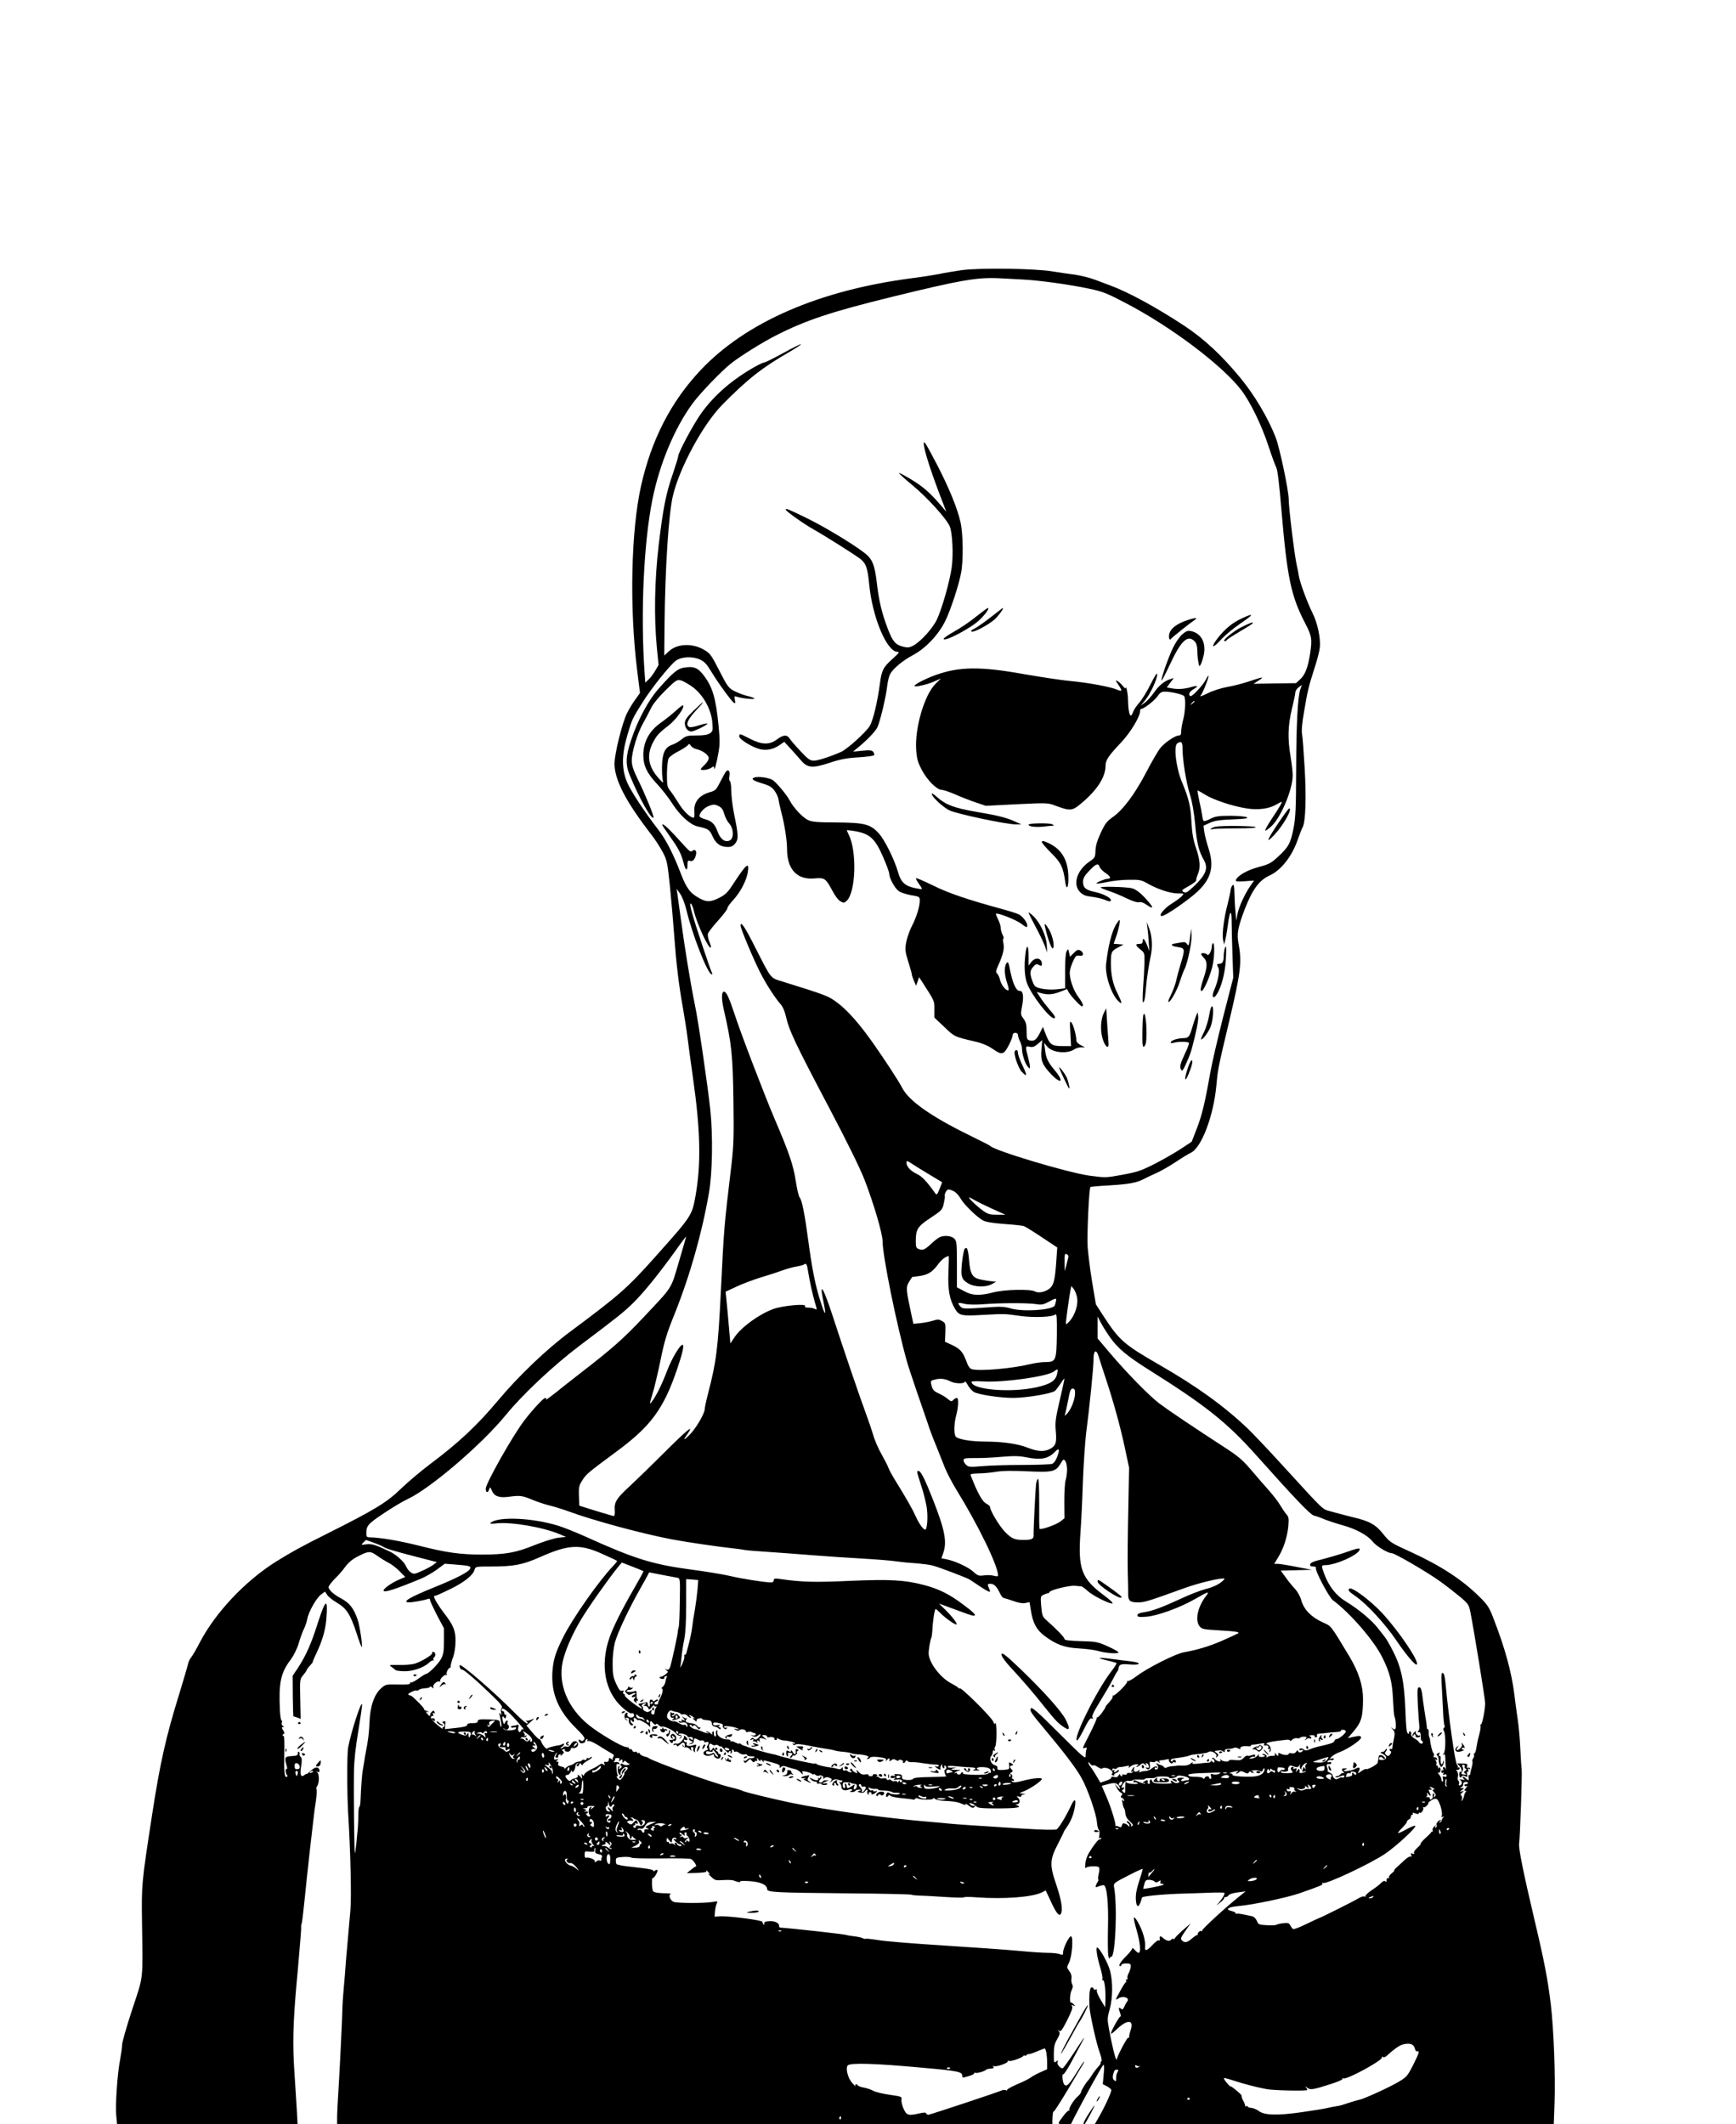 <?xml version="1.0" standalone="no"?>
<!DOCTYPE svg PUBLIC "-//W3C//DTD SVG 20010904//EN"
 "http://www.w3.org/TR/2001/REC-SVG-20010904/DTD/svg10.dtd">
<svg version="1.0" xmlns="http://www.w3.org/2000/svg"
 width="1308pt" height="1600pt" viewBox="0 0 1308 1600"
 preserveAspectRatio="xMidYMid meet">

<g transform="translate(0,1600) scale(0.1,-0.1)"
fill="#000000" stroke="none">
<path d="M7246 13965 c-55 -8 -134 -21 -175 -30 -42 -8 -130 -22 -196 -30
-702 -91 -1255 -331 -1597 -694 -223 -237 -370 -523 -448 -871 -76 -341 -88
-921 -29 -1392 l21 -168 -35 -49 c-20 -27 -48 -73 -62 -102 -37 -73 -95 -308
-95 -383 1 -122 86 -285 276 -531 30 -38 69 -99 88 -135 32 -61 35 -76 55
-270 11 -113 25 -275 31 -360 15 -206 35 -374 65 -539 13 -75 29 -176 35 -226
6 -49 24 -182 40 -295 58 -404 63 -653 21 -895 -27 -151 -28 -153 -293 -450
-221 -248 -274 -295 -657 -580 -175 -130 -387 -333 -539 -515 -155 -185 -296
-318 -513 -480 -68 -51 -167 -135 -219 -185 -106 -103 -199 -159 -550 -335
-191 -95 -278 -143 -390 -213 -233 -146 -458 -385 -575 -610 -26 -51 -56 -101
-65 -112 -10 -11 -21 -36 -25 -55 -4 -19 -34 -120 -66 -225 -98 -315 -144
-519 -203 -905 -80 -521 -80 -522 -76 -815 6 -447 13 -389 -74 -652 -42 -128
-76 -247 -76 -265 0 -18 -7 -69 -15 -113 -21 -106 -37 -344 -29 -422 l6 -63
680 0 680 0 -6 113 c-4 61 -12 182 -17 267 -15 216 -12 371 16 685 3 28 12
129 20 226 9 98 15 183 14 190 -1 8 0 21 4 29 3 8 13 89 22 180 9 91 27 260
40 375 14 116 26 228 29 250 2 22 9 75 16 118 6 42 8 82 5 88 -4 5 -2 15 3 22
18 23 20 90 2 107 -9 8 -10 11 -3 6 17 -11 25 -3 18 16 -9 22 -33 18 -66 -13
-16 -15 -29 -25 -29 -22 0 3 -7 0 -15 -7 -28 -23 -37 1 -26 66 7 45 6 61 -3
69 -7 6 -11 15 -9 22 2 6 0 14 -5 17 -6 3 -9 -2 -8 -12 1 -14 -9 -18 -46 -20
-53 -3 -56 -10 -39 -70 6 -18 6 -30 1 -27 -12 7 -9 -38 3 -46 5 -4 4 -9 -2
-13 -17 -11 -22 31 -19 176 2 75 0 134 -4 131 -5 -2 -8 1 -8 6 0 6 5 11 10 11
6 0 3 11 -6 25 -13 20 -13 25 -3 25 12 0 12 2 0 9 -8 5 -11 16 -8 25 4 9 3 16
-2 16 -4 0 -10 35 -12 77 -10 206 6 283 81 381 24 33 48 81 61 125 12 40 29
88 39 107 10 20 22 54 25 75 10 54 70 160 105 185 l29 21 17 -26 c9 -14 42
-40 73 -58 72 -43 100 -86 146 -225 20 -63 39 -112 41 -109 7 7 -16 166 -32
209 -30 85 -60 123 -123 157 -33 17 -69 43 -80 58 -20 25 -20 26 -2 52 11 14
31 37 46 51 15 14 45 48 65 76 27 36 56 60 100 82 73 38 91 39 133 9 39 -27
61 -41 107 -66 19 -11 53 -38 74 -60 l39 -40 -49 -21 c-55 -24 -114 -66 -114
-81 0 -19 77 5 279 88 34 14 90 46 123 70 l59 44 77 -6 c114 -9 124 -12 113
-34 -14 -24 -102 -70 -265 -136 -191 -77 -254 -115 -192 -115 28 0 113 16 139
25 11 5 17 2 17 -7 0 -8 24 -59 52 -114 l53 -99 0 -95 c0 -79 -4 -102 -22
-136 -21 -39 -96 -114 -115 -114 -4 0 -30 -16 -56 -35 -27 -19 -52 -32 -55
-28 -4 3 -7 1 -7 -6 0 -9 -25 -12 -92 -10 -88 2 -93 1 -125 -27 -53 -46 -85
-137 -89 -259 -4 -86 -10 -134 -29 -230 -3 -11 -7 -38 -10 -60 -4 -22 -8 -51
-11 -65 -6 -28 -14 -136 -17 -222 -1 -32 -5 -58 -9 -58 -4 0 -8 -26 -8 -58 0
-31 -2 -77 -4 -102 -3 -25 -7 -76 -11 -115 -4 -38 -9 -72 -11 -74 -5 -5 -10
443 -7 619 1 76 12 179 33 303 17 103 30 193 28 199 -8 24 -84 -213 -105 -325
-9 -52 -9 -331 0 -492 18 -290 26 -635 17 -735 -5 -58 -12 -134 -15 -170 -3
-36 -8 -87 -10 -115 -3 -27 -7 -79 -10 -115 -2 -36 -9 -119 -15 -185 -6 -66
-10 -131 -10 -145 0 -50 -19 -449 -29 -610 -6 -91 -11 -189 -11 -218 l0 -52
2695 0 2694 0 0 28 c1 44 5 71 11 67 3 -2 50 72 105 163 54 92 105 177 113
189 8 13 12 23 9 23 -3 0 -29 -39 -58 -86 -54 -87 -72 -105 -90 -87 -12 12
-20 85 -8 78 4 -3 26 30 50 72 23 43 57 106 76 141 19 34 33 62 31 62 -2 0
-37 -52 -78 -115 -41 -63 -79 -115 -84 -115 -19 0 -45 32 -38 48 5 15 4 15
-11 3 -16 -12 -17 -8 -17 55 0 55 5 78 25 113 21 36 23 47 13 60 -10 13 -10
14 2 4 11 -11 22 3 61 80 33 66 44 96 36 105 -7 9 -5 11 9 5 16 -6 17 -5 4 9
-8 9 -17 15 -20 13 -12 -7 -9 68 4 93 10 20 11 33 4 46 -5 10 -8 29 -5 44 3
16 -2 36 -16 54 -20 27 -20 29 -2 65 22 45 33 187 16 197 -13 8 -61 -87 -61
-121 0 -20 -3 -21 -26 -13 -14 6 -55 10 -92 10 -37 0 -136 7 -220 15 -84 8
-336 26 -560 40 -224 14 -447 32 -496 41 -49 8 -91 12 -94 10 -2 -3 -12 -1
-21 4 -9 5 -37 11 -62 14 -25 3 -52 7 -60 10 -18 7 -428 52 -501 56 -5 0 -8 7
-8 15 0 21 -36 37 -78 33 -27 -2 -36 -7 -34 -18 2 -8 0 -11 -5 -7 -4 5 -8 14
-8 20 0 13 -257 46 -322 42 l-39 -3 3 40 c2 22 8 48 13 59 10 18 8 19 -32 12
-54 -10 -254 -10 -289 0 -28 7 -46 52 -25 61 6 2 -19 5 -55 5 -43 1 -71 6 -78
15 -10 12 -12 110 -2 100 7 -7 40 49 35 58 -3 5 -13 3 -22 -4 -9 -7 -13 -8 -9
-2 5 8 -23 15 -91 23 -114 13 -155 18 -162 22 -3 1 -9 3 -15 3 -12 2 -15 9
-15 35 0 16 9 20 53 23 28 2 57 0 64 -5 7 -5 106 -7 220 -6 114 2 217 0 228
-4 19 -7 51 -57 37 -57 -4 0 -20 -11 -37 -25 l-30 -25 77 2 c42 2 74 6 71 10
-8 15 5 8 18 -9 12 -15 12 -16 -1 -8 -8 5 -1 -5 17 -21 29 -28 35 -30 92 -26
33 2 68 1 78 -3 27 -12 55 -16 50 -8 -3 5 29 6 71 3 83 -6 132 -28 132 -60 0
-24 54 -27 620 -32 251 -2 460 -7 465 -10 6 -3 33 -6 60 -7 28 0 113 -5 190
-10 77 -5 143 -7 147 -3 4 4 47 4 95 0 208 -15 422 1 495 38 l27 14 36 -77
c41 -90 64 -120 77 -101 18 29 6 104 -33 220 -52 152 -50 189 13 310 23 46 43
85 43 88 0 3 10 19 23 37 31 44 52 97 61 155 10 58 -3 63 -27 11 -35 -76 -94
-174 -111 -183 -11 -5 -102 -4 -242 5 -404 25 -497 32 -574 39 -27 3 -81 8
-120 11 -360 30 -776 87 -1062 145 -148 31 -357 82 -368 90 -5 4 -48 17 -95
28 -131 32 -562 187 -615 220 -5 4 -12 7 -15 7 -21 3 -50 18 -50 26 0 6 -4 7
-10 4 -5 -3 -10 -2 -10 4 0 6 -7 8 -15 5 -8 -4 -17 1 -21 10 -3 9 -10 13 -15
10 -5 -3 -9 0 -9 5 0 6 -10 11 -22 11 -30 0 -206 104 -283 167 -157 127 -231
306 -196 473 18 85 72 210 141 324 57 95 206 305 275 390 l30 36 80 -31 c44
-17 81 -32 83 -34 2 -2 -29 -59 -68 -126 -91 -157 -161 -296 -189 -378 -70
-205 -34 -402 96 -521 31 -28 62 -49 69 -46 17 7 29 -13 16 -26 -15 -15 -52 0
-45 19 4 11 2 14 -8 11 -19 -6 -18 -50 1 -55 13 -4 13 -3 0 6 -13 9 -12 11 4
11 13 0 17 -5 14 -18 -5 -19 19 -49 30 -37 4 4 1 10 -5 12 -7 3 -13 12 -12 21
0 11 2 12 6 5 2 -7 9 -13 15 -13 6 0 8 7 4 15 -7 18 5 20 22 3 7 -7 12 -9 12
-5 0 10 71 -29 82 -45 7 -10 8 -10 7 2 -4 39 2 45 20 22 11 -13 21 -17 23 -11
3 8 10 5 21 -6 10 -9 20 -15 24 -12 10 10 87 -26 106 -50 10 -13 23 -21 28
-18 5 4 9 2 9 -4 0 -5 -5 -12 -10 -14 -6 -3 -5 -4 2 -3 7 2 13 9 13 17 0 8 -6
13 -13 11 -8 -1 -11 2 -8 7 7 11 66 -6 66 -19 0 -5 9 -7 20 -5 13 3 20 -2 20
-12 0 -13 -3 -13 -15 -3 -9 7 -15 8 -15 2 0 -5 8 -13 18 -17 16 -7 15 -8 -3
-16 l-20 -9 20 3 c11 1 21 8 21 15 1 6 2 17 3 22 1 7 9 6 24 -1 12 -7 23 -12
25 -11 9 6 32 0 28 -7 -4 -5 3 -7 14 -4 22 6 25 -3 10 -27 -6 -9 -5 -17 2 -21
6 -4 2 -10 -11 -14 -11 -3 -21 -12 -21 -20 0 -19 35 -28 60 -15 16 8 20 8 20
-4 0 -15 27 -29 41 -20 12 7 12 35 0 32 -5 -2 -9 1 -9 6 0 5 -6 13 -14 17 -10
7 -10 9 0 9 7 0 10 5 6 11 -4 8 -9 7 -15 -2 -7 -12 -9 -11 -9 0 0 11 -4 10
-14 -4 -13 -18 -14 -18 -20 3 -10 29 1 47 19 32 8 -7 19 -9 25 -5 6 4 17 1 25
-5 8 -7 15 -9 15 -4 0 4 14 -8 30 -26 17 -18 30 -28 30 -22 0 7 5 12 11 12 5
0 7 -5 3 -12 -4 -7 -3 -8 5 -4 6 4 9 12 6 17 -4 5 -1 9 4 9 6 0 11 -5 11 -11
0 -5 5 -7 11 -4 5 4 18 0 28 -9 9 -8 27 -14 39 -11 12 2 22 0 22 -6 0 -5 15
-9 33 -9 22 0 28 -3 18 -9 -8 -5 -19 -7 -26 -5 -6 3 -18 -2 -25 -10 -7 -9 -17
-13 -23 -9 -6 3 -7 1 -3 -5 9 -15 11 -15 32 5 15 16 17 16 29 -1 9 -11 15 -13
20 -6 3 5 11 8 16 5 5 -3 6 2 3 12 -5 16 -4 16 10 -1 11 -14 16 -15 16 -6 0 9
5 8 16 -6 8 -10 13 -13 9 -6 -8 15 -7 15 66 -5 45 -12 58 -20 54 -31 -4 -12
-3 -13 10 -2 11 9 22 10 47 0 18 -6 44 -14 58 -16 14 -3 34 -15 44 -27 15 -17
18 -18 13 -4 -6 16 -3 18 26 12 17 -4 38 -12 45 -17 6 -6 12 -7 12 -3 0 4 7 2
15 -5 8 -6 18 -9 24 -6 14 9 42 -5 34 -18 -5 -8 -3 -8 8 0 9 8 22 9 38 3 20
-8 22 -11 10 -27 -12 -15 -11 -14 8 1 15 14 28 17 45 11 13 -4 27 -7 31 -6 5
1 6 -2 2 -8 -3 -6 -12 -7 -18 -4 -8 5 -8 3 1 -7 6 -7 12 -21 12 -30 0 -22 24
-31 55 -19 25 9 37 -4 13 -13 -7 -3 -3 -6 9 -6 12 -1 25 4 28 9 3 6 16 10 28
9 21 0 21 -1 3 -8 -18 -7 -18 -8 5 -14 16 -4 28 -2 35 8 14 19 25 19 18 1 -3
-8 0 -17 7 -22 8 -4 10 -3 5 4 -4 7 -1 12 9 12 9 0 14 -4 11 -8 -9 -15 19 -9
34 7 13 13 12 14 -3 8 -9 -3 -17 -2 -17 3 0 5 -6 7 -14 4 -7 -3 -16 2 -20 12
-5 13 -3 14 6 7 7 -5 25 -9 40 -8 15 1 26 -1 23 -4 -2 -4 13 -7 33 -8 39 -1
61 -5 77 -14 6 -3 20 -4 33 -3 12 0 22 -2 22 -6 0 -11 -64 -8 -78 3 -10 8 -16
7 -22 -3 -11 -18 0 -36 11 -19 7 10 11 11 17 2 4 -6 43 -14 87 -18 44 -4 83
-9 87 -11 4 -2 9 0 13 6 4 6 11 7 17 4 20 -12 118 -14 118 -2 0 6 6 5 16 -3
10 -8 44 -14 83 -15 36 -1 80 -7 96 -13 53 -21 56 -21 49 -10 -4 7 7 1 25 -12
26 -19 33 -21 44 -9 10 10 9 12 -3 8 -8 -3 -21 1 -29 9 -12 13 -11 14 10 8 13
-4 29 -14 36 -22 9 -12 41 -15 156 -15 143 0 192 7 151 23 -15 6 -16 8 -2 8
22 1 28 33 8 49 -13 12 -12 13 8 9 12 -3 20 -1 17 3 -3 5 5 11 17 13 19 3 17
5 -7 6 -30 2 -29 2 12 19 51 21 133 78 133 92 0 12 -65 6 -135 -12 -60 -16
-84 -17 -92 -6 -3 7 -1 8 5 4 7 -4 12 -2 12 3 0 6 -4 11 -10 11 -5 0 -7 6 -4
14 3 8 0 17 -7 22 -7 4 -10 3 -5 -4 3 -6 2 -13 -3 -16 -5 -4 -8 1 -7 10 1 8 9
20 17 24 11 7 11 12 1 22 -16 16 -15 26 3 30 13 2 12 5 -4 15 -19 12 -20 11
-17 -16 3 -28 2 -29 -44 -33 -40 -2 -47 0 -45 14 2 10 -5 18 -21 22 -27 7 -43
51 -25 69 6 6 11 19 11 30 0 11 4 15 12 11 7 -4 8 -3 4 5 -4 6 -3 17 2 24 6 7
10 52 10 101 0 48 -4 83 -8 76 -6 -9 -10 -6 -15 9 -10 33 -255 275 -255 253 0
-4 -4 -2 -8 3 -4 6 -29 21 -55 35 -82 42 -169 157 -170 225 -1 25 13 107 20
118 3 5 6 30 8 55 3 74 17 162 25 162 3 0 17 -12 31 -26 34 -37 119 -98 126
-90 8 7 -36 63 -89 115 l-43 42 95 -35 c52 -19 108 -39 123 -45 16 -6 35 -11
44 -11 24 0 0 25 -90 91 -95 71 -176 111 -282 139 -149 39 -257 45 -562 32
-266 -12 -356 -10 -525 14 -41 6 -48 4 -48 -10 0 -10 -8 -16 -22 -16 -48 1
-227 29 -308 49 -47 11 -172 32 -278 46 -305 40 -439 82 -812 251 -69 31 -159
67 -200 80 -197 62 -461 73 -515 22 -6 -6 10 -7 45 -3 109 13 355 -29 480 -83
l45 -19 -58 -6 c-32 -4 -113 -29 -180 -56 -140 -57 -220 -71 -395 -71 -164 0
-271 15 -471 66 -150 38 -298 63 -378 64 -18 0 -23 6 -23 28 0 60 11 72 130
152 64 43 146 92 181 108 169 78 556 409 739 632 126 155 357 372 555 522 294
221 333 253 403 321 80 78 192 216 321 395 44 63 81 111 81 108 0 -3 -25 -89
-55 -191 -63 -213 -40 -177 -278 -430 -138 -146 -223 -222 -452 -399 -60 -47
-148 -115 -194 -153 -47 -37 -81 -62 -77 -55 4 7 2 12 -6 12 -13 0 -93 -86
-154 -165 -86 -110 -294 -478 -294 -518 0 -32 16 -36 26 -5 6 20 7 19 20 -10
17 -42 54 -56 124 -47 88 12 103 10 181 -22 41 -17 99 -36 129 -43 30 -7 96
-27 145 -45 189 -69 536 -163 770 -209 116 -22 361 -58 485 -71 25 -3 56 -7
70 -10 14 -3 95 -10 180 -15 85 -6 236 -17 335 -25 99 -8 266 -19 370 -25 105
-6 217 -15 250 -20 33 -5 101 -12 150 -15 50 -4 108 -11 130 -17 43 -10 263
-94 281 -106 141 -95 162 -106 151 -79 -4 9 -10 24 -13 32 -4 11 1 15 18 15
28 0 48 -20 72 -71 9 -20 22 -36 29 -36 7 -1 38 -11 70 -22 39 -14 69 -20 91
-16 l33 7 11 -67 c15 -94 43 -143 104 -189 88 -65 150 -87 258 -93 52 -3 115
-11 140 -18 60 -18 162 -25 157 -11 -2 6 -39 26 -83 46 -74 33 -87 35 -201 38
-94 3 -123 7 -123 17 0 12 -59 73 -137 142 -28 25 -32 35 -38 104 -6 72 -5 76
17 86 13 6 27 11 32 11 5 0 12 5 15 11 10 16 151 50 191 46 19 -2 40 -4 47 -4
6 -1 27 -16 47 -34 38 -36 168 -101 188 -95 7 3 -22 30 -64 61 -170 126 -197
199 -177 477 6 80 14 251 18 380 5 129 16 291 24 360 27 207 56 502 56 552 -1
79 21 92 40 26 7 -24 29 -90 48 -148 59 -177 112 -367 147 -530 l33 -155 -6
-320 c-4 -176 -6 -383 -4 -460 2 -77 4 -155 3 -174 0 -49 14 -61 74 -61 50 0
75 8 352 108 97 35 245 72 291 72 12 0 12 -2 1 -13 -30 -30 -75 -52 -139 -68
-37 -10 -123 -43 -190 -75 -142 -65 -210 -90 -274 -99 -31 -5 -45 -12 -45 -22
0 -13 12 -15 68 -11 81 6 252 68 362 131 106 61 117 64 86 24 -63 -82 -84
-183 -47 -228 17 -21 29 -23 150 -30 119 -7 153 -12 140 -22 -2 -2 -56 -27
-119 -55 -95 -42 -193 -71 -290 -88 -61 -10 -273 -117 -354 -178 -33 -25 -64
-42 -69 -39 -6 3 -7 2 -4 -3 7 -11 -92 -110 -106 -106 -5 1 -6 -1 -3 -6 3 -5
-8 -23 -24 -41 -17 -18 -30 -34 -30 -37 0 -12 -53 -83 -60 -79 -3 2 -7 -2 -7
-9 0 -7 -23 -58 -51 -114 -29 -55 -52 -103 -52 -107 0 -4 7 -4 16 -1 12 5 15
2 10 -10 -3 -8 -6 -30 -6 -48 0 -30 -10 -21 -200 168 -152 152 -203 197 -211
189 -15 -15 -2 -35 100 -156 145 -173 236 -292 277 -365 48 -83 115 -276 119
-341 2 -23 8 -48 13 -53 6 -6 8 -24 5 -41 -5 -23 -3 -28 7 -22 9 5 11 4 6 -4
-4 -6 -10 -9 -14 -7 -4 2 -28 -26 -53 -63 -34 -49 -47 -80 -51 -116 -3 -26 -3
-42 2 -36 7 13 81 18 98 7 6 -4 7 -21 1 -47 -6 -23 -7 -44 -4 -47 2 -3 1 -10
-4 -16 -4 -6 -11 -19 -14 -28 -5 -15 -2 -16 19 -8 14 6 31 10 39 10 24 0 38
-131 33 -320 -2 -96 -1 -191 2 -210 4 -19 8 -29 9 -22 0 6 7 12 14 12 31 0 47
382 21 525 -5 29 -3 31 106 87 60 31 110 54 110 50 0 -4 -12 -45 -27 -92 -20
-60 -27 -101 -25 -138 3 -59 20 -66 37 -16 5 16 9 30 10 31 3 10 162 25 300
29 94 3 203 6 243 8 40 1 75 0 77 -2 6 -6 -14 -42 -39 -71 l-21 -25 31 25 c17
13 29 27 27 32 -2 4 3 7 11 7 8 0 19 6 23 14 5 8 34 17 68 21 l60 8 -50 -40
c-98 -78 -280 -245 -277 -255 1 -5 -2 -7 -7 -4 -10 7 -33 -18 -26 -27 3 -4 2
-5 -1 -2 -4 2 -22 -9 -41 -25 -37 -33 -57 -37 -78 -16 -12 12 -8 22 26 71 l40
57 -61 -53 c-33 -30 -60 -57 -60 -62 0 -4 -4 -6 -9 -2 -5 3 -12 1 -16 -5 -10
-16 -37 -11 -62 12 -22 20 -29 16 -24 -15 1 -5 -3 -6 -8 -3 -5 4 -27 -12 -47
-34 -44 -48 -62 -51 -56 -11 2 16 -3 55 -13 86 -17 60 -66 147 -72 129 -2 -6
8 -49 22 -97 26 -91 33 -167 14 -167 -6 0 -19 10 -30 23 -10 12 -18 16 -19 9
0 -6 -19 -31 -43 -55 -44 -43 -64 -77 -47 -77 6 0 10 5 10 10 0 6 16 10 35 10
29 0 35 -4 35 -20 0 -12 -7 -34 -15 -51 -9 -16 -13 -34 -10 -39 3 -6 1 -10 -5
-10 -6 0 -9 -4 -6 -9 4 -5 3 -11 -2 -13 -4 -1 -25 -33 -45 -71 -35 -63 -35
-66 -12 -51 38 25 95 3 65 -26 -3 -3 -11 -18 -18 -34 -10 -23 -15 -26 -27 -16
-18 15 -19 3 -5 -34 5 -14 6 -26 1 -26 -9 0 -71 -112 -71 -128 0 -6 21 9 46
34 79 75 130 71 103 -8 -8 -24 -13 -46 -11 -50 1 -5 -2 -8 -8 -8 -11 0 -91
-155 -85 -164 3 -3 1 -3 -4 1 -9 9 -32 104 -55 228 -14 75 -13 85 5 150 23 85
25 204 3 289 -15 59 -80 176 -98 176 -11 0 1 -79 26 -158 10 -35 17 -70 14
-78 -3 -8 -2 -13 3 -10 12 8 22 -66 20 -142 l-2 -62 -34 56 c-19 31 -32 63
-29 70 3 8 0 11 -10 7 -7 -3 -14 0 -14 6 0 6 -7 11 -15 11 -15 0 -21 -61 -16
-150 4 -59 51 -269 75 -336 16 -44 20 -66 13 -73 -6 -6 -8 -11 -4 -11 4 0 -4
-12 -18 -28 -14 -15 -36 -43 -47 -62 -12 -19 -25 -37 -28 -40 -14 -12 -52 -72
-54 -87 -1 -8 -12 -23 -23 -32 -30 -24 -73 -93 -66 -105 3 -6 3 -8 -1 -4 -5 4
-22 -12 -40 -35 -52 -69 -53 -67 3 -67 l50 0 29 58 c66 128 203 377 214 387 7
7 9 -12 4 -67 l-7 -77 29 -15 c16 -8 32 -21 35 -28 4 -13 -50 -131 -99 -215
l-25 -43 1729 0 1729 0 6 167 c7 200 -7 554 -28 731 -23 191 -49 327 -120 626
-89 377 -125 556 -119 591 7 44 24 536 19 560 -2 11 -7 79 -10 150 -3 72 -12
173 -20 225 -8 52 -19 136 -25 185 -20 166 -71 352 -157 573 -31 82 -44 102
-102 160 -131 131 -293 237 -522 342 -150 68 -157 73 -205 132 -58 74 -105
100 -229 129 -49 12 -121 31 -160 42 -79 23 -39 -14 -379 357 -103 113 -220
236 -259 273 -176 167 -381 315 -663 477 -269 155 -301 184 -422 370 l-55 85
-28 166 c-15 92 -30 211 -34 265 -6 90 10 442 21 453 2 2 66 8 142 12 147 9
206 19 262 49 19 10 61 30 93 44 32 14 97 51 145 83 48 32 99 63 113 69 81 36
173 279 194 509 11 121 13 133 97 485 88 373 96 443 69 587 -13 71 -4 119 49
258 57 146 108 215 185 250 85 38 167 141 211 265 14 40 31 85 39 99 22 43 28
223 15 446 -7 116 -15 229 -19 251 -6 28 -1 85 15 176 26 155 33 184 79 328
19 58 37 126 39 153 8 67 -17 184 -54 258 -39 77 -96 231 -104 282 -3 20 -10
57 -16 82 -17 74 -60 429 -60 492 0 67 -69 394 -99 470 -58 147 -158 316 -264
445 -143 173 -273 294 -422 393 -212 140 -426 256 -560 305 -27 10 -81 30
-120 45 -38 14 -104 30 -145 36 -41 5 -115 16 -165 24 -130 23 -558 29 -689
10z m452 -70 c128 -6 360 -38 510 -70 100 -21 133 -34 270 -106 345 -179 736
-474 877 -661 68 -90 151 -262 202 -417 24 -73 51 -147 59 -162 10 -20 23
-124 39 -322 44 -513 72 -647 181 -856 48 -92 52 -117 34 -231 -16 -99 -37
-154 -73 -186 l-32 -30 -160 -2 -160 -3 40 26 c45 30 33 28 -75 -8 -41 -14
-113 -33 -160 -41 -50 -9 -113 -29 -152 -49 -47 -23 -62 -27 -51 -15 16 17 67
148 58 148 -3 0 -12 -14 -21 -32 -21 -41 -104 -129 -115 -122 -18 11 -8 33 21
51 44 25 37 33 -17 17 -50 -15 -102 -18 -151 -8 l-31 6 27 36 26 35 -24 -8
c-45 -13 -89 -49 -126 -103 -21 -29 -51 -63 -68 -75 l-31 -22 33 40 c39 47 91
159 91 195 0 17 -16 -7 -49 -73 -27 -54 -65 -116 -85 -139 -20 -22 -41 -53
-47 -69 -5 -16 -13 -29 -18 -29 -11 0 -20 52 -21 119 0 46 -16 119 -18 87 -1
-5 -10 3 -22 18 -11 14 -29 31 -40 36 -16 9 -15 5 6 -26 33 -49 32 -56 -8 -39
-52 22 -220 53 -352 65 -66 6 -223 30 -350 52 -327 59 -489 57 -666 -7 -73
-26 -159 -70 -159 -82 0 -11 92 9 145 32 l54 24 -42 -42 c-83 -84 -155 -332
-144 -495 5 -69 12 -93 43 -153 41 -77 113 -149 150 -149 13 0 58 -15 101 -34
43 -19 112 -46 154 -60 l77 -26 233 12 c231 11 235 11 294 -12 109 -40 124
-39 191 18 120 99 184 199 184 285 0 41 22 74 115 172 72 76 145 196 145 239
0 9 4 16 8 16 20 0 102 63 123 95 19 28 31 35 56 35 47 0 137 -21 145 -34 13
-19 9 -118 -7 -176 -8 -30 -15 -70 -15 -87 0 -25 -4 -33 -18 -33 -27 0 -104
-52 -139 -94 -17 -21 -65 -103 -107 -184 -86 -165 -175 -283 -252 -337 -44
-31 -58 -49 -90 -118 -27 -58 -39 -98 -40 -135 -2 -50 -4 -54 -44 -81 -96 -65
-130 -173 -72 -231 22 -22 42 -30 88 -35 32 -4 74 -14 93 -21 40 -17 51 -17
51 -4 0 18 -62 49 -120 61 -68 14 -90 32 -90 76 0 26 10 45 46 83 51 54 69 61
79 30 4 -12 24 -32 46 -47 38 -25 43 -43 13 -43 -20 0 -88 -29 -82 -35 2 -3
38 2 79 11 41 9 115 17 164 17 84 1 94 -1 145 -30 74 -42 169 -73 226 -73 47
0 47 0 29 -20 -11 -12 -44 -36 -74 -55 -58 -35 -107 -95 -77 -95 21 0 131 72
224 146 141 111 177 210 129 359 -14 44 -29 101 -33 128 l-6 47 48 22 c39 17
75 22 173 26 95 4 119 7 105 16 -11 6 -66 11 -124 11 -89 0 -112 -4 -149 -22
-24 -13 -47 -20 -51 -18 -4 3 -10 22 -12 42 -3 21 -13 71 -22 112 -9 41 -15
75 -13 77 1 1 27 -13 57 -32 63 -39 212 -89 317 -104 83 -13 167 -2 220 30 19
11 36 20 39 20 8 0 -15 -40 -74 -128 -30 -45 -52 -85 -49 -88 3 -3 24 11 46
32 72 65 161 277 161 384 0 25 -7 88 -16 140 -23 137 -20 236 10 360 14 58 26
114 26 125 0 11 12 28 25 38 l25 18 -11 -28 c-21 -55 -32 -264 -33 -608 -1
-296 -4 -365 -20 -445 -22 -112 -37 -140 -116 -213 -53 -49 -68 -57 -146 -78
-86 -22 -161 -66 -172 -98 -4 -11 9 -13 66 -9 l71 5 -30 -43 c-43 -63 -87
-161 -96 -213 l-8 -46 -6 65 c-4 36 -7 98 -8 139 -1 58 -4 71 -14 63 -7 -6
-13 -22 -15 -37 -1 -14 -11 -59 -21 -100 -29 -108 -44 -229 -36 -272 l8 -38 8
30 c5 17 14 68 20 115 14 111 29 126 29 30 0 -41 3 -154 6 -250 l6 -175 -76
-295 c-41 -162 -84 -347 -95 -410 -42 -237 -64 -328 -102 -427 l-40 -103 -83
-55 c-46 -30 -135 -81 -198 -113 -100 -51 -131 -61 -241 -81 -124 -23 -127
-23 -247 -7 -162 22 -723 190 -750 225 -3 3 -77 41 -165 84 -281 138 -448 256
-497 352 -26 51 -131 211 -218 335 -105 149 -193 248 -267 304 -71 54 -80 57
-413 161 -99 31 -84 12 -210 259 -78 155 -110 202 -110 163 0 -21 92 -242 146
-349 45 -89 113 -195 160 -248 12 -14 27 -50 34 -80 26 -114 66 -199 329 -698
135 -256 230 -450 265 -539 70 -182 136 -406 136 -464 0 -108 104 -622 184
-907 8 -30 42 -131 74 -225 33 -95 70 -203 83 -241 12 -39 40 -113 62 -165 21
-53 51 -127 66 -166 15 -38 54 -113 86 -165 166 -269 314 -574 315 -647 0 -8
-9 -9 -31 -3 -17 5 -51 7 -75 3 -40 -5 -47 -3 -82 29 -39 35 -139 81 -204 93
l-35 7 13 36 c31 87 14 176 -77 407 -61 155 -91 215 -109 215 -14 0 -14 -2 19
-105 17 -50 35 -122 42 -160 11 -63 8 -153 -6 -175 -9 -14 -49 37 -74 95 -23
52 -70 135 -151 266 -26 42 -51 87 -55 100 -4 13 -28 60 -52 103 -25 43 -54
110 -64 148 -11 37 -38 116 -60 175 -35 93 -170 488 -246 723 -72 219 -102
264 -68 101 23 -110 13 -108 -23 6 -39 120 -63 243 -92 458 -26 195 -47 305
-65 325 -7 8 -20 63 -29 122 -18 120 -49 212 -161 473 -79 187 -252 637 -300
785 -41 124 -62 170 -80 170 -20 0 -20 -57 0 -142 57 -248 66 -332 71 -668 4
-282 2 -348 -15 -495 -58 -488 -55 -461 -80 -960 -21 -424 -34 -524 -96 -762
-14 -53 -25 -106 -25 -116 0 -35 -70 -153 -117 -198 -45 -44 -48 -40 -10 14
50 72 -8 25 -172 -139 -98 -98 -218 -214 -265 -258 -100 -91 -119 -121 -114
-182 2 -25 -1 -44 -7 -44 -5 0 -66 18 -135 39 l-125 39 -3 73 c-2 67 0 78 26
119 29 46 45 59 252 212 264 194 360 324 463 628 41 121 54 180 39 180 -19 0
-83 -108 -117 -199 -36 -95 -81 -188 -115 -231 -17 -23 -17 -17 5 55 14 44 41
159 61 255 29 144 47 205 104 345 119 297 209 615 262 921 26 151 30 430 10
624 -21 191 -90 667 -117 795 -31 150 -77 431 -104 635 -12 85 -24 173 -27
195 l-6 40 27 -38 c15 -22 35 -73 46 -118 45 -191 162 -489 192 -489 4 0 5 5
2 10 -10 16 -124 357 -149 447 -15 53 -19 80 -11 77 6 -3 17 -28 23 -55 23
-99 113 -292 128 -276 3 3 -2 22 -11 43 -9 21 -14 48 -11 60 3 12 37 56 76 99
38 42 70 84 70 92 0 9 20 37 44 63 54 58 102 149 111 213 12 81 -12 60 -118
-103 -34 -52 -53 -70 -96 -92 -65 -33 -93 -35 -146 -7 -74 39 -102 76 -145
188 -56 147 -111 255 -170 331 -105 136 -205 288 -234 355 -43 101 -43 208 1
357 36 122 35 120 115 248 63 101 205 280 250 313 40 30 124 34 180 10 36 -17
51 -33 86 -90 47 -79 154 -227 173 -238 9 -6 11 0 6 23 -6 30 -5 30 21 22 39
-12 137 -21 126 -11 -5 5 -31 14 -59 20 -27 7 -70 24 -95 37 -41 22 -51 36
-110 152 -59 115 -69 130 -113 156 -86 52 -202 49 -265 -8 l-37 -34 2 227 c4
427 31 843 63 976 50 212 227 539 372 686 189 192 302 281 506 398 51 30 90
56 88 58 -3 3 -63 -27 -134 -66 -71 -39 -135 -71 -143 -71 -7 0 -37 -14 -68
-31 -174 -98 -308 -214 -406 -350 -58 -80 -175 -298 -175 -326 0 -7 -18 -65
-39 -128 -53 -151 -75 -264 -108 -540 -31 -263 -36 -543 -14 -772 l13 -132
-25 -43 c-14 -24 -36 -54 -50 -66 l-25 -24 -6 84 c-30 439 -6 971 60 1297 53
263 164 531 298 716 56 78 222 251 295 308 70 55 230 155 333 208 232 118 416
179 883 294 516 126 635 147 805 139 36 -2 111 -6 168 -9z m1302 -3179 c0 -2
-8 -10 -17 -17 -16 -13 -17 -12 -4 4 13 16 21 21 21 13z m-90 -358 c0 -85 28
-254 55 -341 17 -54 31 -131 40 -227 13 -146 27 -200 67 -271 32 -58 15 -106
-68 -187 -57 -54 -68 -61 -86 -51 -19 10 -16 14 38 44 33 18 58 38 57 43 -2 6
4 27 12 46 22 52 18 102 -13 197 -22 64 -30 111 -35 199 -6 117 -20 176 -71
298 -45 107 -65 274 -35 293 30 19 39 10 39 -43z m-1910 -3204 c52 -31 96 -58
98 -59 1 -1 -7 -24 -19 -51 -19 -47 -21 -48 -35 -29 -62 87 -98 125 -138 143
-47 23 -76 55 -76 84 0 16 4 16 38 -6 20 -14 80 -51 132 -82z m188 -128 c15
-8 37 -32 49 -53 26 -47 125 -143 171 -167 21 -11 76 -20 160 -26 70 -5 137
-12 147 -16 11 -4 72 -42 135 -84 l116 -77 -7 -99 c-9 -134 -18 -175 -42 -202
-29 -31 -90 -47 -119 -30 -35 19 -227 15 -313 -7 -105 -27 -160 -25 -222 10
l-53 28 0 174 c0 160 -2 175 -20 193 -22 22 -78 27 -113 9 -12 -6 -40 -28 -62
-49 -47 -44 -62 -50 -92 -39 -20 7 -23 16 -23 60 0 90 14 111 111 175 82 54
89 61 99 104 6 26 10 51 9 56 -6 18 13 54 27 54 8 0 27 -6 42 -14z m156 -67
c20 -11 80 -41 133 -65 l98 -44 -64 0 c-56 0 -68 4 -110 34 -47 35 -110 96
-98 96 3 0 22 -9 41 -21z m706 -423 c0 -6 -7 -33 -14 -61 l-14 -50 -1 67 c-1
56 2 66 14 62 8 -4 15 -11 15 -18z m-904 -122 c-5 -132 8 -202 50 -274 30 -50
49 -54 206 -45 173 9 159 10 288 -8 107 -14 239 -8 263 12 9 7 11 -30 10 -151
-3 -197 -7 -208 -86 -208 -28 0 -79 -7 -112 -15 -139 -34 -380 -55 -442 -39
-16 4 -29 23 -43 63 -26 69 -46 91 -110 121 l-50 23 3 71 c2 66 1 70 -25 85
-23 13 -33 14 -70 2 -24 -7 -66 -15 -94 -18 l-52 -5 -16 74 c-40 186 -41 202
-17 242 13 20 23 36 24 37 1 0 22 2 47 6 67 8 102 28 144 84 30 41 57 62 84
68 2 1 1 -56 -2 -125z m-1061 29 c16 -97 37 -193 54 -250 18 -60 18 -62 1 -53
-10 6 -33 10 -50 10 -21 0 -29 4 -24 12 13 20 -172 3 -241 -23 -108 -40 -239
-136 -290 -211 l-32 -48 -12 138 c-6 75 -15 163 -18 194 l-6 58 84 39 c46 22
131 53 189 71 58 17 130 41 160 52 30 11 77 24 104 28 27 5 51 12 54 15 13 13
22 2 27 -32z m2031 -220 c8 -53 -16 -127 -56 -174 -18 -20 -29 -28 -29 -19 -1
19 27 215 35 254 l6 29 19 -24 c10 -13 21 -43 25 -66z m-161 -30 c-4 -16 -8
-29 -9 -30 -33 -33 -240 -45 -331 -19 -38 12 -77 15 -127 11 -234 -16 -234
-16 -253 5 -25 27 -18 31 35 18 28 -6 83 -7 145 -2 126 10 336 10 395 0 37 -6
53 -3 90 17 59 32 63 32 55 0z m412 -271 c56 -79 127 -138 284 -237 432 -271
592 -398 817 -650 290 -325 405 -445 431 -451 14 -3 51 -16 81 -29 31 -12 92
-32 135 -44 102 -28 188 -75 225 -121 28 -36 117 -90 147 -90 22 0 265 -141
365 -213 47 -34 115 -87 151 -117 60 -51 65 -59 76 -115 27 -137 111 -653 111
-684 0 -50 -22 -161 -32 -161 -5 0 -6 -4 -3 -10 3 -5 -1 -35 -10 -67 -9 -32
-18 -76 -21 -98 -3 -22 -10 -42 -15 -43 -5 -2 -6 -8 -3 -13 3 -6 0 -16 -6 -24
-6 -8 -9 -18 -6 -23 3 -5 0 -26 -6 -48 -6 -21 -11 -42 -10 -46 1 -5 -2 -8 -7
-8 -6 0 -8 -9 -6 -20 5 -24 -1 -25 -22 -5 -8 9 -18 13 -21 10 -4 -3 0 -10 8
-16 11 -7 7 -8 -15 -4 -17 3 -23 2 -15 -2 19 -10 20 -35 1 -41 -10 -3 -12 0
-8 11 3 9 1 19 -4 23 -6 3 -8 17 -4 31 3 14 1 31 -6 40 -10 11 -10 13 1 11 7
-2 15 3 17 10 3 6 -1 10 -9 9 -7 -2 -9 -2 -5 1 5 2 2 11 -6 21 -14 15 -64 375
-85 605 -5 54 -11 81 -21 84 -12 4 -13 -17 -6 -134 4 -77 9 -165 10 -196 2
-31 6 -61 9 -67 4 -5 2 -12 -4 -16 -7 -4 -7 -12 0 -25 14 -27 13 -153 -2 -169
-10 -11 -10 -13 0 -7 9 5 12 -4 12 -32 0 -22 2 -52 4 -68 2 -16 1 -21 -1 -11
-2 9 -9 17 -15 17 -5 0 -7 -7 -4 -16 3 -8 2 -12 -4 -9 -6 3 -10 -1 -10 -10 0
-10 5 -13 12 -9 7 5 8 3 3 -6 -6 -10 -4 -12 8 -7 11 4 17 1 17 -8 0 -9 -6 -12
-17 -8 -13 5 -15 2 -11 -15 4 -12 2 -22 -3 -22 -5 0 -9 8 -9 17 0 9 -8 25 -17
36 -10 11 -13 17 -7 14 7 -4 14 2 17 13 6 22 -9 38 -16 18 -2 -7 -3 -5 -2 5 2
9 -1 17 -7 17 -6 0 -8 6 -5 14 3 7 0 19 -6 26 -9 10 -9 11 2 5 9 -5 12 -3 9 6
-3 8 -11 13 -18 11 -7 -2 -10 3 -7 12 4 9 2 18 -3 21 -7 4 -23 68 -25 100 0 6
-3 15 -6 20 -3 6 -5 22 -4 37 0 15 -2 25 -6 22 -4 -2 -8 4 -8 13 0 10 -7 61
-16 113 -8 52 -17 116 -20 143 -5 34 -11 47 -22 47 -14 0 -15 -16 -10 -132 4
-73 9 -144 11 -157 3 -14 0 -31 -6 -38 -9 -11 -8 -13 3 -11 10 2 14 -7 14 -34
0 -20 3 -34 8 -31 4 2 7 -3 7 -11 0 -10 -6 -13 -15 -10 -8 4 -15 9 -15 13 0 4
-14 15 -31 25 -20 12 -29 24 -26 35 2 10 -1 18 -9 18 -7 0 -10 -5 -7 -10 3 -5
0 -8 -8 -5 -11 4 -15 43 -20 179 -8 211 -31 321 -93 441 -23 46 -50 92 -59
103 -8 11 -34 43 -56 72 -47 60 -147 143 -241 200 -72 44 -124 109 -160 201
-25 66 -25 72 3 72 78 0 245 73 261 115 7 18 -15 14 -118 -23 -39 -13 -111
-34 -160 -47 -65 -15 -92 -26 -94 -38 -3 -12 4 -17 23 -17 14 0 23 -4 20 -10
-10 -16 97 -220 128 -244 133 -99 311 -306 372 -430 58 -117 75 -186 81 -321
3 -60 7 -117 11 -125 9 -24 14 -74 8 -89 -4 -11 -8 -11 -23 0 -14 11 -14 10 2
-8 15 -18 17 -30 11 -60 -11 -52 -12 -56 -13 -76 -1 -10 -6 -15 -12 -12 -5 3
-10 2 -10 -4 0 -5 4 -11 9 -13 5 -1 3 -12 -4 -22 -12 -16 -17 -17 -30 -6 -11
9 -13 16 -5 24 5 5 10 15 10 21 0 5 -5 3 -10 -5 -5 -8 -14 -16 -20 -16 -24 -3
-24 -5 0 -17 34 -17 32 -41 -2 -44 -16 -1 -28 2 -28 7 0 14 18 21 25 10 3 -5
11 -10 17 -10 7 0 6 6 -2 15 -15 18 -39 20 -42 3 0 -7 -2 -17 -3 -23 -2 -5 -3
-16 -4 -22 -1 -14 -80 -57 -88 -49 -3 3 -19 -4 -36 -16 -29 -20 -29 -21 -19
-1 14 26 5 35 -20 22 -11 -6 -27 -12 -36 -14 -9 -2 -21 -4 -27 -5 -5 -1 -17
-2 -25 0 -11 1 -9 4 5 10 19 8 19 9 -2 9 -26 1 -29 -8 -10 -28 7 -8 7 -11 1
-8 -7 4 -17 0 -24 -8 -7 -8 -19 -15 -28 -15 -8 0 -13 -3 -9 -6 3 -4 14 -3 24
1 29 13 43 14 43 4 0 -8 -15 -13 -22 -7 -2 1 -12 -3 -23 -9 -15 -8 -23 -7 -33
3 -7 7 -12 17 -11 21 1 5 -9 14 -22 20 -13 7 -21 13 -17 13 4 0 3 11 -2 25 -9
24 -4 30 23 26 4 0 7 4 7 10 0 6 -7 8 -16 5 -10 -4 -14 -1 -11 6 2 7 14 12 25
10 12 -2 22 1 22 7 0 6 -8 8 -17 4 -17 -6 -17 -5 -1 13 10 11 39 28 65 37 59
22 158 89 158 108 0 15 -12 16 -65 4 l-35 -8 48 56 c54 63 67 109 67 239 0
101 -33 204 -103 321 -147 243 -133 225 -200 256 -86 39 -141 95 -161 163 -9
33 -29 68 -48 89 -18 19 -50 57 -70 86 l-38 52 118 3 117 3 -116 22 c-64 13
-128 23 -142 23 l-26 0 29 48 c40 64 69 152 77 234 5 60 3 71 -14 91 -11 12
-31 42 -46 67 -14 25 -54 77 -89 116 -35 39 -96 110 -136 157 -63 73 -95 100
-210 174 -216 140 -412 272 -477 321 -75 57 -247 232 -371 379 l-94 111 0 83
0 82 26 -49 c14 -27 46 -77 71 -112z m-402 -270 c-11 -54 -51 -79 -160 -103
-195 -42 -485 -17 -485 42 0 5 39 6 88 3 147 -10 482 37 531 74 32 24 35 22
26 -16z m-803 -58 c35 -18 108 -19 108 -1 0 6 11 -6 23 -28 12 -22 34 -45 48
-52 42 -20 196 -43 293 -43 97 0 290 32 315 53 8 7 27 32 43 56 15 25 28 40
28 34 0 -5 -16 -79 -36 -164 -31 -135 -35 -163 -29 -230 8 -87 0 -111 -45
-134 -42 -22 -94 -19 -164 9 -75 30 -184 46 -319 47 -115 0 -214 18 -227 39
-14 22 -12 98 5 160 17 65 19 130 4 130 -6 0 -17 -7 -26 -15 -13 -14 -18 -13
-42 7 -14 13 -46 32 -69 42 -33 15 -44 26 -52 54 -11 42 -11 42 32 52 37 8 70
4 110 -16z m938 -87 c0 -46 -26 -116 -57 -152 -17 -20 -23 -24 -19 -11 4 11
14 60 24 108 13 72 19 88 34 88 14 0 18 -8 18 -33z m-135 -482 c-10 -27 -25
-47 -38 -52 -12 -4 -112 -8 -222 -8 -110 0 -246 -4 -303 -9 -92 -8 -104 -7
-122 9 -11 10 -20 26 -20 35 0 15 11 17 83 17 45 -1 136 3 202 9 94 8 134 7
185 -3 114 -23 169 -12 221 43 30 32 36 15 14 -41z m75 -94 c0 -26 -5 -62 -11
-81 -6 -19 -10 -92 -10 -161 l1 -126 -32 -25 c-32 -24 -145 -64 -155 -54 -3 2
-4 88 -3 190 0 115 -3 186 -9 186 -5 0 -12 -19 -15 -42 -5 -45 -20 -348 -18
-383 1 -27 -15 -35 -75 -35 -69 0 -90 9 -143 63 -41 43 -110 158 -110 184 0 7
-12 18 -26 25 -32 16 -65 73 -121 216 -4 9 12 12 58 13 35 0 95 6 132 12 48 8
120 10 238 4 192 -9 214 -3 251 60 20 33 22 34 35 17 7 -10 13 -38 13 -63z
m-5223 -552 c32 -12 63 -25 68 -29 19 -14 81 -33 244 -75 l163 -42 -30 -22
c-17 -12 -56 -33 -87 -46 -51 -23 -57 -24 -79 -10 -13 9 -30 29 -36 46 -14 34
-74 88 -122 111 -106 51 -138 61 -178 55 -41 -5 -41 -5 -23 13 10 10 19 19 20
19 1 1 28 -9 60 -20z m1723 -85 c58 -26 107 -49 109 -51 3 -2 -11 -20 -31 -41
-106 -111 -305 -394 -376 -537 -58 -116 -74 -170 -80 -262 -9 -161 45 -289
177 -420 62 -62 72 -75 61 -88 -10 -12 -16 -13 -26 -4 -15 12 -19 1 -6 -17 8
-13 44 -3 42 11 -1 5 4 11 11 14 7 2 9 -1 5 -8 -4 -6 -2 -9 7 -5 8 3 42 -12
75 -33 33 -21 74 -46 92 -56 25 -13 30 -20 21 -31 -6 -7 -7 -17 -3 -22 4 -4
-1 -2 -10 5 -10 7 -19 11 -19 7 -1 -3 -2 -12 -3 -18 -1 -7 -10 -12 -20 -10
-14 3 -17 -1 -12 -14 5 -13 4 -14 -7 -6 -10 9 -18 8 -33 -3 -10 -8 -38 -24
-62 -34 -23 -11 -45 -27 -49 -36 -5 -14 -8 -14 -15 -3 -7 9 -8 5 -4 -12 4 -22
4 -23 -8 -7 -13 17 -32 25 -22 8 3 -5 -6 -12 -21 -16 -16 -3 -31 -11 -34 -17
-4 -6 -13 -3 -23 7 -20 21 -21 35 -1 35 9 0 20 10 25 23 5 12 9 15 9 8 1 -24
24 4 26 31 1 12 8 24 16 26 12 3 12 2 0 -6 -8 -6 -9 -12 -3 -16 5 -3 13 2 16
11 6 15 8 15 16 3 6 -8 10 -10 10 -4 0 6 16 19 35 30 19 10 35 23 35 27 0 5
-6 4 -13 -2 -8 -6 -17 -8 -20 -4 -4 3 -7 1 -7 -6 0 -7 -7 -11 -15 -8 -8 4 -17
2 -20 -3 -4 -6 -15 -10 -25 -10 -10 0 -25 -6 -32 -12 -7 -7 -22 -14 -32 -16
-11 -2 -26 -11 -35 -21 -9 -9 -13 -12 -8 -5 5 7 -3 13 -23 17 -21 5 -28 11
-24 22 4 9 1 15 -7 15 -11 0 -11 3 1 11 12 9 11 10 -7 6 -17 -4 -21 -1 -17 16
2 11 9 25 15 31 8 8 8 5 0 -11 -10 -19 -9 -23 4 -23 9 0 14 4 11 9 -3 5 1 12
10 15 10 4 13 2 8 -7 -4 -6 2 -4 12 6 15 14 16 19 6 26 -11 7 -10 9 3 14 9 4
14 3 11 -2 -7 -11 14 -20 32 -14 6 3 12 11 12 18 0 8 7 11 18 8 23 -6 47 21
35 39 -13 20 -37 15 -51 -10 -9 -16 -20 -22 -33 -19 -10 3 -22 1 -25 -4 -3 -5
-11 -9 -17 -9 -7 0 -4 5 6 11 9 5 17 15 17 20 0 6 -6 7 -12 2 -7 -4 -15 -8
-18 -8 -52 -8 -91 -19 -96 -26 -6 -10 -36 24 -47 54 -3 9 -10 17 -15 17 -5 0
-28 23 -52 51 l-43 51 34 30 c26 23 28 27 9 17 -14 -7 -32 -12 -40 -11 -12 2
-12 1 -1 -6 7 -5 9 -12 4 -15 -5 -3 -50 35 -99 85 -147 149 -399 367 -410 355
-7 -7 8 -37 15 -33 9 6 102 -73 219 -186 69 -66 91 -92 83 -102 -6 -6 -8 -23
-5 -37 5 -20 4 -21 -6 -9 -10 12 -11 10 -5 -10 12 -51 18 -95 10 -88 -4 4 -8
18 -9 30 -1 22 -6 23 -83 26 -69 2 -83 0 -83 -13 0 -11 -11 -15 -40 -15 -27 0
-40 -4 -40 -13 0 -10 -25 -17 -84 -23 l-84 -9 3 32 c3 26 0 31 -13 26 -10 -4
-12 -8 -4 -11 15 -5 16 -32 1 -32 -5 0 -7 -6 -3 -12 5 -7 -15 7 -43 31 -31 26
-50 48 -46 57 3 8 9 11 14 8 5 -3 6 3 2 12 -4 12 -3 15 5 10 8 -5 10 -2 6 8
-5 12 -9 13 -19 3 -7 -7 -13 -14 -13 -17 1 -18 -4 -20 -17 -6 -18 18 -20 30
-2 20 7 -4 9 -3 4 2 -5 5 -14 9 -20 9 -7 1 -12 5 -11 10 1 10 -86 98 -100 102
-27 7 -27 12 2 27 19 10 36 15 40 12 3 -3 11 -1 18 5 7 6 29 11 48 12 20 1 36
6 36 11 0 5 7 3 15 -4 13 -11 14 -10 10 3 -7 17 32 50 49 40 6 -3 8 -2 3 2
-10 11 33 56 46 48 6 -3 7 -1 3 5 -7 12 17 56 25 48 2 -2 5 5 5 17 1 12 9 42
19 67 9 24 17 76 17 115 2 80 -15 122 -87 215 -39 50 -75 110 -75 125 0 3 5 5
11 5 6 0 57 23 114 51 106 52 171 105 181 146 6 22 9 23 123 23 172 0 239 13
368 70 218 97 303 101 473 24z m565 -179 c19 -4 20 -11 17 -182 -1 -98 -5
-185 -9 -193 -3 -8 -5 -18 -5 -22 3 -12 -48 -246 -59 -275 -6 -18 -14 -23 -27
-19 -16 5 -16 4 0 -6 14 -11 14 -13 -7 -30 -13 -10 -28 -18 -34 -18 -20 0 -11
-16 9 -17 11 -1 18 2 15 7 -3 4 2 11 11 14 9 3 12 2 9 -4 -4 -6 -9 -23 -11
-38 -3 -15 -12 -33 -21 -39 -9 -7 -12 -13 -6 -13 13 0 4 -42 -18 -81 -7 -13
-12 -27 -11 -31 1 -5 -5 -8 -13 -8 -20 0 -19 16 1 24 9 4 14 9 11 13 -4 3 -13
0 -22 -7 -8 -7 -15 -8 -15 -3 0 5 -6 10 -14 10 -10 0 -13 -9 -10 -29 2 -17 -1
-26 -6 -23 -6 4 -10 13 -10 22 0 11 -6 14 -22 8 -13 -3 -29 -7 -35 -7 -18 -2
-16 -8 5 -24 9 -7 13 -13 7 -13 -18 0 -130 86 -128 98 2 6 -1 11 -7 11 -5 0
-7 7 -4 15 5 11 2 13 -10 9 -12 -5 -23 8 -43 52 -23 50 -27 73 -27 149 -1 56
6 117 17 162 19 72 106 257 192 408 25 44 50 89 56 101 l10 20 97 -19 c53 -10
106 -20 117 -22z m150 -94 c-4 -42 -13 -110 -20 -151 -8 -41 -17 -100 -20
-130 -4 -30 -14 -80 -22 -110 -8 -30 -17 -65 -20 -77 -3 -13 -9 -21 -13 -18
-5 3 -6 -3 -4 -12 2 -10 -5 -36 -16 -58 -11 -22 -18 -31 -15 -20 4 11 8 47 11
80 3 33 12 91 20 128 9 45 14 133 14 260 l0 192 45 -3 46 -4 -6 -77z m-335
-845 c0 -3 -4 -8 -10 -11 -5 -3 -10 -1 -10 4 0 6 5 11 10 11 6 0 10 -2 10 -4z
m-60 -16 c-8 -5 -12 -10 -7 -10 19 0 23 -2 31 -17 7 -14 11 -13 27 8 10 13 19
18 19 11 0 -7 5 -10 12 -6 7 5 8 3 2 -7 -9 -15 -11 -20 -13 -44 0 -8 -7 -12
-15 -9 -9 3 -12 12 -8 22 5 15 3 15 -10 4 -13 -10 -22 -11 -38 -2 -11 6 -18
15 -15 20 3 5 0 12 -6 16 -12 7 6 24 26 24 6 0 3 -5 -5 -10z m-1030 -57 c35
-31 132 -141 114 -130 -7 4 -15 0 -18 -9 -9 -25 -28 -5 -21 23 5 21 3 24 -10
19 -9 -3 -23 -6 -31 -6 -8 0 -14 -4 -14 -9 0 -5 10 -7 21 -4 15 4 20 2 17 -7
-6 -18 -90 -20 -94 -2 -1 7 0 8 3 2 2 -5 11 -10 18 -10 17 0 27 27 14 36 -6 3
-8 12 -5 20 8 21 -11 17 -19 -3 -6 -15 -9 -13 -16 11 -9 32 -3 49 10 27 6 -9
10 -7 14 8 3 12 1 19 -4 15 -5 -3 -9 2 -9 10 0 9 -4 16 -10 16 -5 0 -10 5 -10
10 0 17 17 11 50 -17z m1268 1 c15 -3 28 -9 30 -14 2 -4 11 -6 21 -3 9 2 23
-3 30 -11 8 -9 19 -16 25 -16 6 0 4 5 -4 10 -8 5 -10 10 -4 10 5 0 19 -7 30
-16 10 -8 13 -13 7 -9 -18 9 -16 0 3 -15 12 -11 15 -11 12 -1 -2 7 7 15 20 17
12 2 22 1 22 -4 0 -4 14 -8 31 -9 37 -3 40 -5 43 -30 2 -10 10 -18 18 -18 8 0
23 -6 32 -14 10 -9 16 -10 16 -2 0 6 -6 11 -12 11 -9 0 -8 4 2 10 11 8 7 9
-16 5 -22 -3 -31 -1 -31 9 0 10 9 13 26 10 40 -7 53 -13 47 -23 -3 -5 1 -14 8
-20 11 -9 16 -9 22 0 4 7 3 9 -4 5 -6 -3 -14 -1 -18 5 -8 14 81 3 106 -12 11
-7 8 -8 -10 -4 -22 5 -23 5 -7 -6 13 -7 22 -8 29 -1 12 12 48 4 48 -10 0 -6 7
-7 16 -4 9 3 21 3 27 -1 7 -4 17 -8 22 -8 6 0 10 -4 10 -10 0 -5 -9 -9 -20 -8
l-20 3 20 -9 c14 -6 25 -4 38 7 9 8 17 11 17 5 0 -5 -8 -17 -18 -26 -14 -13
-21 -14 -30 -5 -9 9 -15 9 -24 -1 -11 -10 -9 -11 6 -5 15 6 17 4 11 -7 -4 -8
-5 -11 0 -7 4 4 15 2 23 -5 13 -9 14 -9 8 1 -4 6 -3 12 3 12 5 0 12 -6 15 -12
3 -7 3 -3 0 10 -4 17 -1 21 13 19 10 -1 25 -6 33 -11 8 -4 4 2 -9 13 -23 21
-23 21 -2 21 12 0 21 -5 21 -11 0 -6 7 -9 15 -5 18 6 47 -3 40 -13 -2 -4 2 -8
10 -8 8 0 12 5 8 10 -3 5 3 5 13 -1 11 -6 24 -10 29 -11 46 -3 95 -15 95 -23
0 -5 -5 -6 -12 -2 -7 4 -8 3 -4 -5 5 -8 12 -9 20 -2 8 6 43 3 106 -10 52 -10
113 -21 135 -24 22 -3 47 -8 55 -11 8 -3 37 -8 64 -10 26 -2 53 -7 58 -10 6
-4 29 -8 52 -9 58 -3 93 -15 75 -26 -9 -6 -10 -9 -2 -9 6 0 15 5 18 10 4 6 27
8 58 5 60 -7 71 -12 60 -29 -4 -7 0 -3 10 7 16 18 22 15 18 -7 -1 -5 5 -3 14
4 13 11 21 11 36 2 10 -7 19 -8 19 -3 0 5 9 7 20 4 11 -3 17 -9 14 -14 -3 -5
-1 -9 5 -9 5 0 12 6 14 13 4 8 8 9 14 2 4 -6 19 -10 33 -9 14 1 52 -2 85 -8
33 -5 75 -10 92 -10 18 0 30 -5 27 -10 -3 -5 -13 -7 -23 -4 -12 5 -11 2 3 -9
21 -16 40 -20 32 -7 -2 4 -1 14 5 22 7 13 9 12 9 -2 0 -10 5 -18 11 -18 5 0 7
5 4 10 -3 6 -1 10 4 10 6 0 11 -7 11 -15 0 -8 -4 -15 -9 -15 -10 0 -2 -42 9
-50 4 -3 -48 -5 -117 -6 -86 -1 -127 -5 -133 -13 -4 -7 -23 -11 -46 -9 -32 2
-39 7 -38 23 1 16 -6 20 -34 21 -24 1 -30 -1 -21 -8 10 -7 8 -8 -8 -5 -15 3
-23 0 -23 -8 0 -8 8 -11 23 -8 18 4 19 3 7 -6 -12 -9 -8 -10 17 -6 31 5 53 -8
33 -20 -5 -3 -10 0 -10 7 0 9 -3 9 -10 -2 -5 -8 -10 -10 -10 -3 0 6 -8 9 -19
6 -10 -3 -22 0 -25 6 -4 5 -13 8 -21 4 -8 -3 -15 0 -15 5 0 6 -11 9 -24 6 -14
-2 -27 0 -31 5 -3 6 -11 9 -18 7 -7 -1 -9 -1 -4 1 14 8 7 19 -12 19 -11 0 -17
-4 -15 -8 3 -4 -4 -8 -16 -8 -12 0 -19 4 -16 9 4 5 -7 7 -23 5 -22 -4 -35 1
-51 18 -17 19 -20 19 -14 4 6 -16 5 -17 -14 -7 -12 7 -22 16 -22 22 0 6 -5 7
-11 3 -8 -4 -7 -9 2 -15 11 -7 10 -9 -3 -9 -9 0 -19 4 -23 10 -3 5 -12 7 -20
3 -10 -3 -15 1 -15 13 0 15 -2 16 -9 5 -6 -9 -16 -11 -32 -5 -13 4 -33 8 -44
9 -46 5 -101 18 -111 26 -6 5 -13 7 -16 4 -5 -5 -248 49 -278 62 -8 3 -26 8
-40 10 -26 4 -145 38 -183 52 -12 5 -26 10 -32 11 -5 1 -16 6 -22 12 -7 6 -13
8 -13 4 0 -4 -13 0 -29 8 -16 9 -32 12 -36 8 -5 -4 -5 -2 -2 4 4 7 -5 11 -23
11 -40 0 -80 28 -75 53 2 11 0 18 -5 15 -5 -3 -7 -14 -5 -25 2 -11 0 -20 -6
-20 -8 0 -13 15 -10 33 1 5 -3 6 -9 2 -6 -3 -7 -12 -3 -18 3 -7 -3 -3 -15 7
-12 11 -25 16 -29 13 -3 -4 0 -7 7 -7 7 0 11 -2 8 -5 -3 -3 -18 0 -34 6 -16 7
-32 13 -36 14 -5 2 -9 3 -10 5 -2 1 -12 3 -22 5 -10 2 -25 10 -33 18 -12 12
-12 14 1 14 8 0 12 -5 9 -11 -3 -6 0 -5 8 2 11 10 16 9 30 -9 13 -17 18 -19
24 -8 5 8 5 11 0 7 -4 -4 -13 0 -20 9 -7 9 -20 18 -31 19 -57 8 -66 14 -53 32
7 9 9 14 5 10 -5 -4 -16 -2 -25 5 -14 11 -15 10 -1 -7 14 -18 13 -19 -3 -13
-12 5 -16 3 -11 -5 5 -8 2 -9 -10 -5 -11 4 -15 3 -11 -4 4 -6 13 -8 21 -5 21
8 44 -4 44 -23 0 -14 -2 -14 -10 -1 -5 8 -12 11 -16 7 -4 -4 -21 2 -39 13 -18
11 -35 17 -38 14 -4 -4 -17 1 -31 9 -18 12 -23 22 -19 39 7 25 23 39 35 32 5
-3 21 -8 36 -10z m-266 -39 c3 3 11 -2 19 -12 12 -15 12 -16 -1 -8 -8 6 -24
10 -34 10 -11 0 -20 8 -22 18 -2 17 -1 17 15 3 10 -9 20 -14 23 -11z m58 -36
c0 -6 -4 -7 -10 -4 -5 3 -10 11 -10 16 0 6 5 7 10 4 6 -3 10 -11 10 -16z
m-1170 -1 c-8 -7 -19 -19 -26 -27 -9 -11 -12 -12 -19 -1 -6 9 -4 11 5 5 10 -6
12 -4 7 8 -6 16 5 25 33 26 12 1 12 -1 0 -11z m6420 -71 c0 -14 -52 -57 -70
-57 -6 0 -13 -6 -16 -14 -5 -13 -18 -18 -79 -33 -34 -8 -50 -11 -55 -13 -3 -1
-9 -3 -15 -4 -5 -1 -23 -8 -39 -14 -20 -9 -32 -10 -40 -2 -13 13 -36 13 -36 0
0 -5 7 -6 17 -3 11 4 14 3 9 -5 -9 -16 -36 -15 -36 0 0 6 -6 4 -14 -7 -8 -12
-20 -16 -35 -12 -11 3 -21 1 -21 -4 0 -12 -37 -11 -61 1 -11 6 -19 7 -18 3 4
-22 -3 -25 -16 -7 -11 13 -13 14 -9 3 4 -12 -1 -16 -18 -15 -13 1 -29 -3 -37
-8 -11 -8 -13 -8 -8 0 7 12 -21 29 -31 19 -3 -3 0 -5 6 -5 7 0 12 -3 12 -7 0
-5 -11 -8 -25 -8 -18 0 -24 4 -20 15 3 9 -1 7 -10 -4 -8 -11 -27 -21 -42 -22
-23 -2 -25 -1 -10 7 9 6 21 8 25 5 5 -3 9 1 9 9 0 10 -6 11 -25 4 -13 -5 -28
-7 -32 -4 -5 3 -18 -4 -29 -16 -17 -18 -28 -21 -66 -17 -25 3 -45 2 -45 -3 0
-13 -44 -11 -59 4 -11 10 -12 9 -6 -1 10 -19 -27 -11 -42 8 -6 8 -15 12 -19 7
-4 -4 -2 -7 4 -7 7 0 12 -7 12 -16 0 -14 -2 -15 -17 -3 -9 8 -14 9 -10 3 3 -6
-5 -11 -21 -12 -15 0 -49 -4 -75 -7 -38 -4 -47 -3 -41 7 4 7 -2 5 -13 -5 -14
-12 -35 -18 -60 -17 -21 1 -40 1 -43 0 -3 -1 -18 -3 -35 -4 -16 -1 -36 -5 -44
-10 -8 -5 -16 -4 -21 3 -4 7 -13 13 -21 14 -8 2 -21 7 -29 12 -13 8 -13 6 -2
-8 8 -9 11 -21 7 -27 -8 -13 -25 -13 -25 1 0 5 5 7 10 4 6 -3 10 -4 10 -1 0
15 -20 13 -40 -4 -13 -11 -33 -20 -46 -20 -12 0 -30 -3 -40 -7 -13 -5 -15 -3
-9 8 8 12 6 12 -8 1 -19 -16 -41 -6 -33 14 8 22 -2 17 -15 -7 -9 -17 -8 -20 2
-14 7 5 10 4 5 -3 -3 -6 -15 -9 -26 -7 -11 2 -20 -1 -20 -7 0 -6 -9 -8 -20 -5
-11 3 -18 1 -14 -4 3 -5 0 -9 -5 -9 -6 0 -11 6 -11 13 0 6 -5 4 -11 -6 -8 -14
-18 -17 -36 -12 -14 3 -22 2 -19 -4 3 -5 -14 -16 -38 -24 l-45 -15 -27 46
c-15 26 -35 58 -46 71 -10 13 -18 28 -18 34 0 6 6 2 14 -9 8 -10 18 -16 22
-12 4 4 19 -2 35 -12 15 -11 30 -16 33 -12 3 5 18 7 33 4 31 -6 57 -33 41 -43
-5 -4 -3 -9 7 -12 9 -4 13 -3 10 2 -3 5 4 12 15 16 11 3 20 11 20 18 0 8 -3 8
-12 -1 -15 -15 -31 -16 -22 0 4 7 3 8 -4 4 -7 -4 -12 -2 -12 4 0 7 7 10 15 7
8 -4 17 -2 20 3 3 5 13 9 23 9 9 0 30 3 46 7 23 6 27 4 21 -7 -5 -8 0 -7 12 4
11 9 30 17 44 17 19 0 21 -2 9 -10 -8 -5 -11 -10 -6 -10 5 0 18 7 28 16 15 14
20 15 35 3 14 -12 16 -12 9 0 -6 9 -5 12 4 9 7 -2 14 -12 16 -22 2 -13 -2 -16
-14 -11 -13 5 -14 3 -5 -6 17 -17 32 -2 27 27 -4 23 -2 26 16 21 11 -3 23 -1
26 4 3 6 12 5 22 -3 12 -10 14 -10 8 0 -5 8 -1 12 11 12 10 0 29 3 42 7 14 3
22 2 19 -3 -3 -5 0 -15 8 -21 8 -8 15 -9 19 -3 4 6 11 8 16 5 5 -4 9 -2 9 4 0
16 -18 22 -23 9 -2 -7 -8 -10 -12 -5 -11 10 0 19 27 22 51 6 101 16 110 21 6
4 29 8 52 10 22 1 42 4 44 5 1 1 10 2 20 3 9 1 23 5 30 10 20 12 64 -14 57
-33 -5 -13 -4 -14 7 -3 11 11 10 16 -6 28 -15 10 -16 14 -5 16 8 0 21 2 29 3
8 1 21 -3 28 -9 9 -7 12 -5 10 5 -2 10 7 14 27 15 17 0 36 4 43 8 6 4 21 2 33
-5 13 -6 19 -7 15 -1 -8 13 21 22 56 18 15 -2 25 0 23 4 -3 4 5 8 18 8 12 1
37 4 56 8 24 5 32 3 27 -5 -4 -6 -4 -11 1 -10 23 4 35 -2 29 -17 -4 -10 -2
-13 6 -8 8 5 9 1 4 -12 -5 -14 -4 -16 4 -8 14 14 -3 54 -22 54 -8 0 -8 3 -2 9
8 8 49 15 147 26 15 2 27 -1 27 -7 0 -5 7 -2 16 7 10 9 25 14 35 12 11 -3 21
-2 24 3 2 4 16 8 30 8 22 0 24 -3 13 -17 -12 -14 -11 -14 4 -3 9 8 22 11 28 7
5 -3 10 -2 10 4 0 5 -6 12 -12 14 -7 3 0 6 15 6 16 1 26 -3 23 -7 -3 -5 1 -9
8 -9 8 0 12 6 9 14 -3 9 4 14 23 15 16 0 40 3 54 5 14 2 44 5 67 6 22 1 39 5
36 10 -2 4 5 7 16 7 12 0 21 -6 21 -13z m-6710 -9 c0 -5 -12 -5 -27 -2 -40 10
-42 15 -5 12 18 -1 32 -6 32 -10z m117 -10 c-5 -28 -17 -34 -17 -7 -1 20 -2
21 -10 7 -8 -14 -15 -14 -40 -5 -43 16 -37 23 20 23 41 0 49 -3 47 -18z m30
15 c-4 -3 -1 -13 6 -22 10 -14 10 -14 -4 -4 -9 7 -19 10 -23 6 -4 -4 -4 0 0
10 3 9 11 17 17 17 6 0 7 -3 4 -7z m67 -4 c9 14 26 14 26 0 0 -5 -5 -7 -11 -3
-8 4 -9 -1 -4 -17 7 -22 7 -22 -9 -6 -10 9 -27 17 -39 18 -21 0 -21 1 -2 8 11
5 23 4 26 -1 4 -6 9 -6 13 1z m99 4 c-13 -2 -33 -2 -45 0 -13 2 -3 4 22 4 25
0 35 -2 23 -4z m245 -26 c23 -21 30 -47 11 -47 -5 0 -7 6 -3 13 5 8 2 7 -9 -2
-15 -12 -20 -11 -35 3 -10 9 -22 13 -27 9 -4 -5 -5 -3 -1 4 4 7 13 10 20 7 8
-3 17 0 22 7 5 8 3 10 -7 4 -8 -5 -11 -5 -7 0 4 4 2 15 -5 23 -10 13 -9 14 3
7 8 -4 25 -17 38 -28z m1122 23 c0 -5 -2 -10 -4 -10 -3 0 -8 5 -11 10 -3 6 -1
10 4 10 6 0 11 -4 11 -10z m-1490 -24 c0 -2 -8 -10 -17 -17 -16 -13 -17 -12
-4 4 13 16 21 21 21 13z m20 -26 c0 -5 -2 -10 -4 -10 -3 0 -8 5 -11 10 -3 6
-1 10 4 10 6 0 11 -4 11 -10z m37 -5 c0 -8 -4 -12 -9 -9 -5 3 -6 10 -3 15 9
13 12 11 12 -6z m130 -30 c0 -8 -4 -15 -9 -15 -10 0 -11 14 -1 23 9 10 10 9
10 -8z m240 -25 c3 -19 -28 -45 -40 -33 -11 11 3 22 21 17 14 -5 14 -3 -2 10
-20 16 -20 16 0 17 10 0 13 3 7 6 -7 2 -13 10 -13 16 0 18 23 -10 27 -33z
m-278 13 c-9 -10 -7 -13 7 -14 11 -1 22 -1 27 0 4 0 6 -2 6 -6 -3 -20 2 -24
16 -13 9 7 15 8 15 2 0 -14 -28 -23 -36 -11 -3 6 -16 14 -28 19 -24 9 -31 37
-9 37 9 0 10 -4 2 -14z m68 2 c0 -8 -4 -15 -9 -15 -4 0 -8 7 -8 15 0 8 4 15 8
15 5 0 9 -7 9 -15z m513 11 c0 -2 -7 -9 -15 -16 -13 -11 -14 -10 -9 4 5 14 24
23 24 12z m1145 -47 c-7 -10 -35 -1 -35 11 0 5 9 6 20 3 11 -3 17 -9 15 -14z
m-1319 -12 c4 -3 -4 -4 -16 -2 -12 2 -25 7 -28 10 -3 3 4 4 16 2 12 -2 24 -6
28 -10z m1222 -17 c14 -19 17 -27 8 -24 -8 3 -17 12 -20 20 -3 9 -10 12 -16 9
-23 -14 -50 -13 -50 2 0 11 6 14 25 9 14 -4 25 -2 25 4 0 15 4 12 28 -20z
m-1528 -7 c12 10 12 9 2 -5 -10 -13 -10 -17 0 -21 9 -4 8 -6 -3 -6 -9 -1 -21
11 -28 27 -10 23 -9 25 2 10 11 -14 16 -15 27 -5z m50 13 c0 -2 -8 -10 -17
-17 -16 -13 -17 -12 -4 4 13 16 21 21 21 13z m180 -22 c0 -22 -16 -17 -17 6
-1 11 2 18 8 15 5 -4 9 -13 9 -21z m-183 -19 c0 -8 -4 -12 -9 -9 -4 3 -8 -3
-9 -13 0 -11 -3 -13 -6 -5 -3 7 1 19 7 27 15 19 17 19 17 0z m6079 -14 c-13
-14 -29 -19 -61 -18 -24 1 -42 3 -41 5 7 6 111 39 115 36 2 -2 -4 -13 -13 -23z
m-5330 2 c-5 -13 -4 -14 9 -3 12 10 15 9 15 -6 0 -14 2 -16 9 -6 7 11 11 11
23 -2 9 -8 18 -13 22 -11 3 3 4 2 1 -2 -9 -11 -38 -13 -51 -2 -8 6 -14 6 -18
0 -3 -5 -1 -11 5 -13 7 -2 5 -9 -5 -17 -14 -12 -16 -11 -10 5 5 14 4 16 -5 8
-13 -12 -5 -64 11 -64 5 0 7 4 4 8 -8 13 23 52 40 52 18 0 18 -14 -1 -30 -8
-7 -13 -15 -11 -19 3 -4 -4 -17 -14 -31 -17 -22 -19 -23 -35 -7 -9 9 -11 17
-5 17 6 0 8 5 4 11 -4 7 -8 29 -9 49 -2 31 1 37 13 32 10 -4 13 -1 8 7 -5 7
-17 10 -28 8 -14 -4 -17 -2 -9 7 6 7 9 15 6 17 -2 3 5 6 16 6 15 1 19 -2 15
-14z m-500 -88 c1 -25 -6 -23 -8 2 -1 5 -15 19 -32 32 -25 18 -27 22 -9 16 19
-5 22 -3 17 12 -4 12 0 9 12 -7 10 -13 19 -38 20 -55z m-1908 40 c2 -15 -3
-21 -18 -22 -15 -1 -20 4 -20 23 0 19 5 25 18 22 9 -2 18 -12 20 -23z m1738 3
c0 -10 -1 -18 -3 -18 -1 0 -7 8 -12 18 -7 13 -6 19 2 19 7 0 13 -9 13 -19z
m5846 14 c-7 -5 -10 -17 -6 -28 5 -16 4 -16 -5 -4 -6 8 -11 12 -11 8 0 -3 -3
-14 -6 -22 -5 -13 -2 -15 12 -10 11 4 16 4 13 0 -9 -9 -49 -16 -48 -8 4 28 -2
34 -16 16 -15 -19 -15 -19 -8 0 5 16 3 18 -11 13 -10 -4 -15 -3 -11 3 3 6 2
10 -3 10 -18 0 -22 -14 -8 -29 13 -14 9 -16 -35 -18 -29 -1 -49 3 -49 9 0 5 7
8 15 4 17 -6 47 3 41 13 -3 4 -1 13 4 21 7 12 15 13 38 4 24 -9 31 -8 40 5 10
15 11 15 6 0 -3 -10 1 -20 8 -25 7 -4 10 -3 5 1 -8 10 21 45 37 45 6 0 6 -4
-2 -8z m-5888 -62 c-8 -8 -15 -5 -25 7 -13 16 -12 17 4 4 22 -17 22 -4 0 23
-15 18 -14 18 7 -1 17 -16 21 -26 14 -33z m26 15 c0 -5 -5 -3 -10 5 -5 8 -10
20 -10 25 0 6 5 3 10 -5 5 -8 10 -19 10 -25z m547 22 c0 -7 -15 -20 -32 -29
-25 -13 -32 -13 -32 -2 0 7 4 11 9 8 4 -3 18 4 30 15 26 25 25 24 25 8z m2786
0 c38 0 50 -12 20 -20 -10 -2 0 -4 22 -4 22 0 32 2 23 4 -32 8 -19 23 20 22
47 -1 67 -10 68 -31 1 -10 -2 -16 -6 -13 -5 3 -12 1 -15 -5 -4 -7 -43 -10
-101 -9 -51 1 -91 5 -88 10 3 5 0 9 -5 9 -6 0 -11 -4 -11 -8 0 -5 -7 -9 -15
-9 -8 0 -15 4 -15 9 0 5 -6 6 -12 2 -9 -5 -10 -4 -3 4 6 5 19 12 30 15 16 5
15 6 -5 5 -52 -1 -67 4 -35 12 28 7 27 7 -7 5 -22 -2 -38 1 -38 7 0 7 22 8 68
3 37 -4 84 -7 105 -8z m2667 -7 c0 -16 -7 -20 -30 -20 -39 0 -41 27 -2 33 15
2 28 5 30 6 1 0 2 -8 2 -19z m-5860 -5 c7 -9 8 -15 2 -15 -5 0 -12 7 -16 15
-3 8 -4 15 -2 15 2 0 9 -7 16 -15z m170 0 c0 -8 -4 -15 -10 -15 -5 0 -7 7 -4
15 4 8 8 15 10 15 2 0 4 -7 4 -15z m5390 -1 c-2 -5 -10 -8 -16 -6 -7 1 -15 -2
-19 -8 -14 -23 -28 -1 -16 27 1 1 13 0 29 -1 15 -2 25 -7 22 -12z m-5586 -24
c-6 -6 -10 -3 -10 10 0 13 4 16 10 10 7 -7 7 -13 0 -20z m3401 20 c3 -5 1 -10
-4 -10 -6 0 -11 5 -11 10 0 6 2 10 4 10 3 0 8 -4 11 -10z m2033 -2 c-7 -32
-40 -49 -96 -51 -83 -2 -152 5 -146 15 3 4 -3 8 -13 9 -13 1 -11 3 7 9 14 4
32 8 40 9 13 1 13 0 0 -9 -8 -5 -10 -10 -4 -10 5 0 15 5 22 12 9 9 18 8 37 -2
23 -12 28 -12 35 0 10 16 68 21 86 8 7 -5 14 -3 18 7 6 18 17 20 14 3z m42 1
c0 10 3 11 13 2 8 -6 16 -9 19 -6 2 3 5 -2 5 -10 0 -11 -3 -12 -14 -3 -9 7
-17 8 -21 2 -14 -18 -30 -13 -25 7 5 16 8 18 14 7 7 -11 9 -11 9 1z m-2400 -9
c9 -6 10 -10 3 -10 -6 0 -18 -3 -27 -6 -11 -4 -16 -1 -16 10 0 18 17 21 40 6z
m-4927 -20 c-3 -11 -7 -20 -8 -20 -1 0 -5 9 -8 20 -3 12 0 20 8 20 8 0 11 -8
8 -20z m117 16 c0 -2 -7 -7 -16 -10 -8 -3 -12 -2 -9 4 6 10 25 14 25 6z m7858
-11 c3 -3 2 -8 -2 -12 -4 -4 -11 -1 -16 7 -9 13 -14 8 -12 -11 1 -4 -10 -9
-23 -12 -28 -5 -27 -5 -19 17 3 8 12 12 21 9 11 -4 14 -2 9 5 -6 11 31 9 42
-3z m-1031 -6 c-10 -6 -30 -8 -44 -5 -21 6 -24 4 -18 -14 4 -11 2 -20 -4 -20
-6 0 -11 5 -11 10 0 14 -27 12 -33 -2 -4 -9 -8 -10 -14 -2 -4 6 -30 10 -57 10
-30 -1 -51 4 -53 11 -3 9 20 13 84 16 48 1 106 4 128 5 33 1 37 -1 22 -9z m56
4 c-7 -2 -19 -2 -25 0 -7 3 -2 5 12 5 14 0 19 -2 13 -5z m787 -28 c-5 -6 -6
-15 -2 -20 4 -4 -3 -2 -15 4 -25 13 -30 27 -10 34 21 7 39 -4 27 -18z m-5799
-48 c-8 -8 -11 -5 -11 9 0 16 -2 17 -11 4 -9 -13 -10 -12 -5 3 3 9 1 17 -4 17
-6 0 -10 7 -10 15 0 9 8 6 26 -12 18 -18 22 -29 15 -36z m2548 42 c-15 -9 -32
-2 -24 11 3 5 13 6 21 3 12 -4 13 -8 3 -14z m741 12 c0 -14 -18 -23 -31 -15
-8 4 -7 9 2 15 18 11 29 11 29 0z m1333 2 c-7 -2 -19 -2 -25 0 -7 3 -2 5 12 5
14 0 19 -2 13 -5z m86 -8 c24 -7 28 -25 7 -25 -8 0 -21 -3 -30 -6 -9 -3 -16
-1 -16 4 0 6 8 13 18 15 9 3 2 5 -15 6 -33 1 -43 -11 -21 -25 8 -5 6 -10 -7
-14 -12 -4 -25 -1 -33 7 -8 8 -17 11 -20 8 -4 -3 -1 -10 7 -14 7 -5 -22 -7
-65 -7 -66 2 -78 5 -84 21 -4 13 -9 15 -14 7 -4 -7 -5 -16 -2 -20 3 -5 -1 -9
-8 -9 -8 0 -12 6 -9 14 6 15 -6 17 -27 3 -12 -8 -12 -10 -1 -10 8 0 12 -2 9
-5 -3 -3 -21 2 -41 10 -43 18 -47 18 -47 4 0 -5 4 -8 8 -5 4 2 14 1 22 -5 10
-6 1 -8 -30 -7 -25 0 -48 6 -52 12 -8 11 -11 -7 -10 -57 1 -24 -1 -27 -15 -16
-10 9 -11 15 -4 17 6 2 11 8 11 13 0 6 -4 7 -10 4 -15 -9 -12 7 5 32 10 14 24
20 40 18 14 -1 28 1 30 5 3 4 25 6 50 5 25 -2 43 0 41 4 -3 4 13 7 35 7 22 -1
42 1 44 4 7 12 105 11 105 0 0 -11 53 -2 58 10 3 8 39 6 71 -5z m321 2 c0 -9
-10 -13 -27 -11 -39 3 -40 3 -23 14 22 14 50 12 50 -3z m710 -7 c11 -7 7 -10
-17 -10 -18 0 -33 5 -33 10 0 13 30 13 50 0z m-5993 -15 c0 -8 -4 -12 -9 -9
-5 3 -6 10 -3 15 9 13 12 11 12 -6z m3420 9 c-3 -3 -12 -4 -19 -1 -8 3 -5 6 6
6 11 1 17 -2 13 -5z m-3043 -20 c5 -14 4 -15 -9 -4 -17 14 -19 20 -6 20 5 0
12 -7 15 -16z m6544 -9 c-3 -13 -1 -26 4 -29 5 -2 4 -4 -3 -2 -6 1 -10 5 -10
9 1 4 1 16 1 27 0 11 3 20 6 20 4 0 4 -11 2 -25z m-6568 0 c11 -13 10 -14 -4
-9 -9 3 -16 10 -16 15 0 13 6 11 20 -6z m65 -35 c-1 -28 -4 -50 -8 -50 -31 0
-32 0 -18 9 7 5 14 27 14 50 1 22 4 41 7 41 3 0 6 -23 5 -50z m2015 30 c6 -4
22 -7 37 -9 15 -1 10 -34 -6 -39 -9 -3 -11 2 -6 18 7 22 6 22 -16 6 -29 -20
-39 -20 -39 -2 0 8 -4 17 -9 20 -5 4 -7 -3 -4 -14 3 -11 0 -20 -6 -20 -11 0
-16 32 -6 42 5 5 45 3 55 -2z m420 -6 c0 -2 -7 -4 -15 -4 -8 0 -15 4 -15 10 0
5 7 7 15 4 8 -4 15 -8 15 -10z m706 -11 c-10 -10 -19 5 -10 18 6 11 8 11 12 0
2 -7 1 -15 -2 -18z m918 12 c-6 -16 -24 -21 -24 -7 0 11 11 22 21 22 5 0 6 -7
3 -15z m496 5 c-8 -5 -19 -10 -25 -10 -5 0 -3 5 5 10 8 5 20 10 25 10 6 0 3
-5 -5 -10z m390 0 c0 -5 -13 -10 -30 -10 -16 0 -30 5 -30 10 0 6 14 10 30 10
17 0 30 -4 30 -10z m1720 -1 c0 -5 -7 -9 -16 -9 -8 0 -12 -5 -9 -10 4 -6 12
-7 18 -3 7 3 3 -3 -7 -15 -14 -17 -16 -22 -5 -22 8 0 10 -3 4 -8 -5 -4 -12
-16 -13 -27 -2 -11 -8 -27 -13 -35 -8 -11 -8 -10 -4 7 3 12 1 24 -5 28 -8 5
-5 12 7 22 17 14 17 14 -2 9 -20 -6 -20 -6 -1 9 20 15 20 15 0 16 -16 0 -16 2
-3 7 9 4 15 14 14 22 -2 9 5 17 16 17 11 1 19 -2 19 -8z m-6745 -17 c-3 -3
-11 0 -18 7 -9 10 -8 11 6 5 10 -3 15 -9 12 -12z m3304 14 c-11 -9 -69 -15
-64 -6 3 6 20 10 37 10 17 0 29 -2 27 -4z m807 -13 c22 -29 15 -40 -7 -13
l-20 25 15 -31 c8 -17 23 -34 32 -38 12 -5 14 -9 5 -20 -9 -10 -8 -15 4 -20 8
-3 15 -11 15 -18 0 -9 -3 -9 -10 2 -7 11 -8 5 -3 -20 3 -19 9 -37 12 -40 4 -3
8 -20 10 -38 2 -23 13 -43 33 -61 24 -21 28 -30 18 -36 -8 -5 -11 -4 -7 2 3 5
-3 17 -14 26 -10 9 -19 13 -19 7 0 -5 5 -12 10 -15 6 -3 10 -12 10 -18 0 -8
-3 -9 -8 -1 -4 6 -15 14 -25 17 -14 5 -20 2 -24 -13 -4 -15 -9 -17 -23 -10 -9
5 -20 7 -24 5 -3 -3 -4 -2 -2 1 7 10 -31 136 -68 221 l-35 81 37 10 c56 15 73
14 88 -5z m774 7 c0 -5 -19 -9 -42 -9 l-43 2 35 7 c19 4 38 8 43 9 4 0 7 -3 7
-9z m-4842 -16 c-1 -5 -9 -9 -16 -10 -10 -2 -11 1 -1 12 12 14 24 13 17 -2z
m300 -23 c-7 -9 -13 -17 -14 -19 -1 -2 -1 10 0 27 0 23 4 27 13 19 11 -8 11
-14 1 -27z m1832 29 c0 -5 3 -9 8 -9 26 4 32 -1 20 -21 -7 -11 -16 -20 -21
-20 -4 0 -6 4 -2 9 3 5 -2 16 -10 24 -17 18 -19 27 -5 27 6 0 10 -4 10 -10z
m451 3 c-11 -5 -11 -7 0 -14 10 -6 7 -8 -9 -6 -12 0 -22 5 -22 9 0 4 -8 5 -17
2 -11 -4 -14 -3 -6 3 6 4 24 9 40 9 15 1 22 -1 14 -3z m96 -10 c46 4 53 3 33
-5 -14 -6 -43 -12 -66 -13 -34 -1 -40 2 -42 19 -1 15 1 17 7 7 7 -11 24 -13
68 -8z m-14 10 c-7 -2 -19 -2 -25 0 -7 3 -2 5 12 5 14 0 19 -2 13 -5z m416 -3
c-6 -5 -18 -6 -26 -3 -19 8 -16 11 13 11 17 0 22 -3 13 -8z m71 6 c0 -3 -4 -8
-10 -11 -5 -3 -10 -1 -10 4 0 6 5 11 10 11 6 0 10 -2 10 -4z m2370 -26 c0 -5
-8 -7 -17 -6 -10 2 -28 -1 -39 -7 -15 -6 -28 -5 -40 3 -18 11 -18 11 0 6 26
-9 58 3 49 17 -4 7 2 5 12 -3 17 -14 18 -13 12 4 -6 16 -5 17 8 6 8 -7 15 -16
15 -20z m28 13 c-6 -7 -12 -13 -13 -13 -2 0 -5 6 -8 13 -3 7 3 13 14 13 13 0
15 -3 7 -13z m-2673 -9 c-10 -10 -38 -18 -73 -20 -44 -3 -53 -1 -39 7 10 6 33
9 51 7 19 -2 38 2 45 9 6 7 16 13 22 13 6 0 3 -7 -6 -16z m170 -2 c-3 -3 -11
0 -18 7 -9 10 -8 11 6 5 10 -3 15 -9 12 -12z m-130 -2 c-3 -5 -11 -10 -16 -10
-6 0 -7 5 -4 10 3 6 11 10 16 10 6 0 7 -4 4 -10z m52 4 c-3 -3 -12 -4 -19 -1
-8 3 -5 6 6 6 11 1 17 -2 13 -5z m2426 -7 c-3 -5 1 -14 8 -19 11 -8 10 -9 -3
-4 -10 3 -22 -2 -28 -12 -11 -15 -11 -15 -6 2 5 13 2 17 -8 13 -8 -3 -17 0
-20 8 -3 10 0 12 11 8 11 -4 14 -2 9 5 -5 8 1 11 18 10 13 -1 22 -6 19 -11z
m1047 3 c12 -8 12 -10 1 -10 -11 0 -10 -5 4 -20 15 -16 16 -23 6 -33 -10 -9
-11 -8 -6 6 4 9 3 17 -3 17 -6 0 -9 -9 -7 -19 2 -11 -3 -22 -11 -25 -8 -3 -13
0 -11 7 1 7 -7 11 -18 10 -11 -1 -15 0 -8 3 7 3 9 13 6 22 -4 13 -2 12 10 -3
19 -23 22 -13 7 16 -6 11 -7 19 -3 18 20 -3 27 2 13 11 -8 5 -10 10 -5 10 6 0
17 -5 25 -10z m-3705 -10 c3 -5 2 -10 -4 -10 -5 0 -13 5 -16 10 -3 6 -2 10 4
10 5 0 13 -4 16 -10z m-2826 -27 c1 -10 2 -28 2 -40 1 -13 5 -20 10 -17 5 3 6
-2 2 -12 -5 -15 -7 -15 -15 0 -5 9 -7 20 -4 25 4 5 3 17 0 26 -5 13 -9 14 -15
3 -6 -9 -8 -6 -6 10 2 26 23 30 26 5z m5425 -15 c-3 -4 -11 -8 -17 -7 -9 0 -9
2 0 5 7 3 9 13 6 22 -4 14 -3 14 5 2 6 -8 8 -18 6 -22z m-2871 5 c-7 -2 -19
-2 -25 0 -7 3 -2 5 12 5 14 0 19 -2 13 -5z m-2225 -28 c-3 -3 -9 2 -12 12 -6
14 -5 15 5 6 7 -7 10 -15 7 -18z m2372 10 c6 3 10 1 10 -4 0 -12 -6 -13 -37
-5 -13 4 -23 10 -23 16 0 5 9 4 20 -2 11 -6 25 -8 30 -5z m1573 8 c-13 -2 -33
-2 -45 0 -13 2 -3 4 22 4 25 0 35 -2 23 -4z m941 -4 c-2 -4 2 -10 8 -13 10 -3
-21 -1 -40 3 -10 3 10 18 22 18 8 0 13 -4 10 -8z m96 1 c0 -5 -2 -10 -4 -10
-3 0 -8 5 -11 10 -3 6 -1 10 4 10 6 0 11 -4 11 -10z m27 -5 c0 -8 -4 -12 -9
-9 -5 3 -6 10 -3 15 9 13 12 11 12 -6z m-4977 -3 c0 -5 -7 -17 -15 -28 -14
-18 -14 -17 -4 9 12 27 19 34 19 19z m2550 -2 c18 -12 2 -12 -25 0 -13 6 -15
9 -5 9 8 0 22 -4 30 -9z m377 3 c-9 -2 -14 -9 -10 -15 4 -8 0 -9 -11 -5 -10 4
-20 7 -22 7 -3 0 -3 3 0 8 2 4 17 8 33 9 15 0 20 -1 10 -4z m-433 -12 c-8 -8
-48 -9 -62 -1 -8 3 5 6 27 6 22 0 38 -2 35 -5z m159 2 c-7 -2 -19 -2 -25 0 -7
3 -2 5 12 5 14 0 19 -2 13 -5z m217 -3 c0 -5 -4 -10 -10 -10 -5 0 -10 5 -10
10 0 6 5 10 10 10 6 0 10 -4 10 -10z m3355 -59 c8 -26 12 -56 9 -66 -6 -14 -4
-16 7 -10 11 7 12 6 2 -6 -6 -8 -11 -18 -11 -24 0 -5 -6 -11 -14 -13 -9 -2 -8
0 2 7 8 6 10 11 4 11 -16 0 -37 -27 -30 -39 4 -5 1 -13 -5 -17 -8 -5 -9 -3 -4
7 8 12 6 12 -9 0 -9 -8 -15 -20 -12 -27 3 -8 2 -13 -2 -11 -4 1 -7 0 -7 -3 0
-3 -19 -23 -43 -44 -23 -21 -40 -41 -38 -44 3 -3 -9 -17 -26 -32 -17 -15 -28
-32 -24 -39 5 -7 1 -9 -10 -4 -14 5 -16 3 -11 -11 4 -11 3 -15 -4 -11 -5 4
-24 -7 -42 -23 -18 -17 -45 -42 -61 -56 -16 -14 -25 -26 -21 -26 4 0 -4 -9
-19 -21 -14 -11 -24 -25 -20 -30 3 -5 0 -8 -8 -7 -7 2 -12 -5 -11 -16 1 -12
-2 -15 -9 -8 -7 7 -17 3 -32 -12 -11 -12 -44 -37 -73 -56 -28 -19 -49 -39 -45
-44 3 -5 0 -6 -7 -2 -6 4 -27 -2 -46 -14 -36 -22 -292 -150 -300 -150 -2 0
-44 -20 -94 -44 -49 -24 -93 -41 -98 -37 -6 3 -15 16 -21 28 -10 18 -18 20
-54 16 -24 -3 -46 -8 -50 -12 -4 -3 -36 -5 -72 -3 -60 3 -65 5 -76 33 -7 16
-22 31 -34 34 -81 18 -111 23 -118 19 -4 -3 -8 -1 -8 5 0 5 -14 12 -31 16 -52
12 -26 30 52 37 112 10 363 63 459 96 166 58 180 64 173 74 -3 7 -1 8 5 4 21
-13 354 143 467 219 87 59 246 206 228 212 -6 2 -37 -10 -68 -28 -31 -17 -58
-29 -61 -27 -2 3 11 20 31 39 19 19 35 39 35 45 0 7 7 14 15 18 8 3 15 12 15
21 0 8 5 15 11 15 5 0 7 4 4 10 -4 7 3 7 19 0 18 -6 26 -6 26 1 0 6 4 8 9 4
12 -7 33 29 23 40 -4 5 -2 5 4 2 6 -3 18 3 27 14 9 10 13 19 9 19 -4 0 7 8 23
19 37 23 49 15 70 -48z m-6458 53 c-3 -3 -12 -4 -19 -1 -8 3 -5 6 6 6 11 1 17
-2 13 -5z m2930 0 c-3 -3 -12 -4 -19 -1 -8 3 -5 6 6 6 11 1 17 -2 13 -5z m343
-13 c0 -5 -12 -8 -26 -8 -18 0 -22 2 -13 8 18 11 39 11 39 0z m-3410 -22 c0
-6 -4 -7 -10 -4 -5 3 -10 11 -10 16 0 6 5 7 10 4 6 -3 10 -11 10 -16z m60 17
c0 -3 -4 -8 -10 -11 -5 -3 -10 -1 -10 4 0 6 5 11 10 11 6 0 10 -2 10 -4z m74
-17 c-3 -5 -10 -7 -15 -3 -5 3 -7 10 -3 15 3 5 10 7 15 3 5 -3 7 -10 3 -15z
m206 -19 c5 0 10 6 13 13 2 6 8 8 13 4 5 -4 3 -12 -4 -16 -8 -4 -10 -15 -6
-27 6 -14 2 -13 -14 6 -12 14 -21 20 -22 15 0 -6 5 -16 11 -22 9 -9 7 -11 -6
-9 -11 2 -19 12 -20 24 -1 12 2 19 7 16 4 -3 9 5 9 18 l2 23 4 -22 c2 -13 8
-23 13 -23z m2757 34 c-3 -3 -12 -4 -19 -1 -8 3 -5 6 6 6 11 1 17 -2 13 -5z
m124 -1 c-11 -5 -11 -7 0 -14 8 -5 9 -9 3 -9 -5 0 -18 6 -27 13 -15 11 -14 12
10 13 16 1 22 -1 14 -3z m3256 1 c-3 -3 -12 -4 -19 -1 -8 3 -5 6 6 6 11 1 17
-2 13 -5z m-6257 -30 c0 -1 -8 -8 -17 -15 -14 -12 -16 -12 -9 0 6 9 5 12 -5 9
-15 -5 -19 -49 -5 -59 4 -4 4 -9 0 -12 -5 -3 -15 1 -22 9 -7 8 -8 14 -2 14 5
0 10 4 10 10 0 5 -8 7 -17 4 -14 -5 -15 -4 -4 4 11 8 10 11 -5 15 -16 4 -15 5
4 6 13 0 21 5 18 9 -3 5 8 8 25 8 16 0 29 -1 29 -2z m4640 -10 c11 -12 11 -15
0 -12 -7 2 -14 -2 -17 -9 -4 -12 21 -12 33 0 4 4 12 7 18 7 13 -1 -23 -23 -41
-26 -19 -3 -27 15 -14 30 6 7 8 16 4 19 -3 4 -4 7 -1 7 3 0 11 -7 18 -16z m87
1 c0 -8 -4 -12 -9 -9 -5 3 -6 10 -3 15 9 13 12 11 12 -6z m79 2 c4 -3 -5 -4
-20 -1 -16 3 -26 0 -26 -7 0 -7 -3 -10 -6 -6 -3 3 -3 10 1 16 6 11 39 10 51
-2z m-4946 -23 c0 -8 -4 -14 -8 -14 -4 0 -8 9 -8 19 0 11 4 17 8 15 4 -3 8
-12 8 -20z m6347 11 c0 -8 -4 -12 -9 -9 -5 3 -6 10 -3 15 9 13 12 11 12 -6z
m-6332 -35 c-3 -5 -1 -10 6 -10 7 0 10 -3 6 -6 -9 -9 -28 6 -22 17 4 5 8 9 11
9 3 0 2 -4 -1 -10z m4691 -2 c4 -7 4 -10 -1 -6 -4 4 -15 2 -24 -5 -14 -11 -14
-10 -2 6 16 20 18 21 27 5z m-4445 -7 c12 -2 5 -31 -8 -31 -7 0 -13 -5 -13
-11 0 -5 5 -7 10 -4 6 3 10 1 10 -4 0 -14 -17 -14 -26 0 -3 6 -1 16 5 22 16
16 14 32 -2 18 -10 -8 -14 -7 -14 3 0 8 7 12 16 11 9 -2 19 -4 22 -4z m103 -6
c3 -8 9 -14 13 -13 4 2 9 -1 11 -7 7 -20 -14 -13 -31 10 -10 14 -14 25 -9 25
6 0 12 -7 16 -15z m4004 -30 c-3 -3 -9 2 -12 12 -6 14 -5 15 5 6 7 -7 10 -15
7 -18z m133 10 c11 6 11 5 2 -5 -12 -14 -33 -6 -33 13 0 8 3 7 9 -2 5 -8 14
-10 22 -6z m84 6 c-9 -8 -65 -10 -60 -2 2 4 18 8 35 8 16 0 28 -3 25 -6z
m-4522 -71 c-3 -3 -8 1 -10 8 -4 10 -8 10 -19 2 -10 -9 -12 -8 -9 9 2 11 0 23
-6 26 -5 4 -9 11 -9 17 0 6 13 -4 29 -23 17 -18 27 -36 24 -39z m371 63 c4 -5
12 -8 18 -8 6 0 16 -9 22 -20 6 -11 12 -22 14 -25 2 -2 7 2 12 10 6 9 5 17 -3
22 -8 5 -6 8 6 8 9 0 17 -6 17 -14 0 -21 -24 -36 -48 -29 -13 3 -22 2 -20 -3
2 -5 -1 -10 -7 -12 -5 -2 -11 1 -13 7 -2 6 1 11 8 11 6 0 8 4 5 10 -3 6 1 7
10 4 11 -5 14 -2 9 10 -8 20 -9 20 -31 -3 -15 -16 -21 -17 -36 -6 -16 11 -16
13 -1 19 9 3 20 4 25 0 5 -3 9 -1 9 5 0 5 -6 12 -12 14 -7 3 -8 6 -2 6 6 1 14
-2 18 -6z m-299 -40 c1 -28 -1 -30 -17 -19 -10 6 -14 12 -8 14 5 2 10 8 10 13
0 6 -4 8 -8 5 -5 -3 -9 1 -9 8 0 29 31 9 32 -21z m4305 22 c0 -2 -9 -3 -19 -2
-11 0 -18 5 -15 9 4 6 34 0 34 -7z m-115 -16 c-6 -9 -40 -7 -51 4 -4 3 6 4 21
1 19 -3 24 -1 19 7 -4 8 -3 9 5 5 6 -4 9 -12 6 -17z m-4010 -22 c-11 -27 -11
-37 -2 -48 10 -11 9 -11 -5 0 -16 12 -13 38 8 72 12 21 12 6 -1 -24z m245 11
c-39 -18 -42 -21 -25 -28 19 -8 19 -9 -3 -9 -13 -1 -21 -5 -17 -10 3 -5 1 -12
-4 -15 -5 -3 -12 1 -15 10 -4 9 -13 14 -22 10 -9 -3 -12 -2 -9 5 4 5 14 7 24
4 11 -3 22 4 33 23 12 20 24 27 50 28 l33 1 -45 -19z m3683 7 c-3 -9 -8 -14
-10 -11 -3 3 -2 9 2 15 9 16 15 13 8 -4z m-4239 -16 c-8 -14 -21 -11 -21 5 0
8 6 12 14 9 7 -3 10 -9 7 -14z m670 8 c3 -4 3 -5 -1 -2 -3 3 -12 0 -20 -7 -10
-8 -17 -8 -25 0 -6 6 -18 8 -27 5 -12 -4 -13 -3 -3 5 15 11 68 10 76 -1z m46
-1 c0 -2 -7 -7 -16 -10 -8 -3 -12 -2 -9 4 6 10 25 14 25 6z m-479 -20 c5 3 9
0 9 -6 0 -15 -23 -7 -26 8 -1 7 0 8 3 2 2 -5 9 -8 14 -4z m351 -4 c-7 -2 -10
-8 -6 -13 3 -5 1 -9 -5 -9 -5 0 -13 5 -16 10 -3 6 -1 10 5 10 6 0 8 4 5 10 -4
6 1 7 11 3 11 -4 13 -8 6 -11z m-232 -24 c0 -12 -28 -10 -35 2 -3 6 1 7 10 4
11 -5 14 -2 9 12 -5 16 -4 16 5 4 6 -8 11 -18 11 -22z m460 22 c0 -5 8 -7 18
-3 9 3 14 3 10 -1 -3 -4 -21 -10 -38 -13 -28 -4 -31 -3 -19 11 16 18 29 20 29
6z m3267 -6 c-3 -3 -12 -4 -19 -1 -8 3 -5 6 6 6 11 1 17 -2 13 -5z m2493 2 c0
-3 -4 -8 -10 -11 -5 -3 -10 -1 -10 4 0 6 5 11 10 11 6 0 10 -2 10 -4z m-5685
-16 c-3 -5 -1 -10 4 -10 14 0 14 -27 1 -35 -5 -3 -7 0 -4 8 3 8 1 18 -5 22
-14 8 -14 25 0 25 5 0 7 -4 4 -10z m5618 -5 c4 -8 3 -16 -1 -19 -4 -3 -9 4 -9
15 -2 23 3 25 10 4z m-6744 -27 c6 -18 7 -28 2 -23 -10 12 -25 55 -18 55 3 0
10 -15 16 -32z m468 2 c-2 -23 -10 -17 -12 10 -1 10 2 17 6 14 4 -2 7 -13 6
-24z m169 -17 c-3 -7 -1 -13 4 -13 6 0 10 6 10 13 0 8 3 9 8 1 4 -6 14 -14 22
-17 8 -3 1 -6 -17 -6 -23 -1 -36 5 -43 19 -6 11 -8 20 -4 20 3 0 0 8 -7 18
-11 13 -9 13 9 -2 12 -11 20 -26 18 -33z m539 37 c3 -6 -1 -7 -9 -4 -18 7 -21
14 -7 14 6 0 13 -4 16 -10z m-127 -19 c-4 9 -1 16 8 16 7 0 10 -5 7 -10 -3 -5
0 -13 8 -17 7 -5 13 -18 14 -29 1 -16 -1 -18 -12 -10 -10 9 -13 8 -13 -1 0 -8
-3 -10 -7 -6 -5 4 1 14 12 23 20 15 20 15 -2 8 -14 -4 -23 -2 -23 4 0 6 -8 8
-17 5 -15 -5 -16 -4 -3 5 10 7 11 11 3 11 -7 0 -13 5 -13 12 0 6 10 3 22 -8
17 -15 20 -16 16 -3z m182 7 c0 -3 -9 -6 -20 -5 -11 1 -20 5 -20 9 0 3 9 6 20
5 11 -1 20 -5 20 -9z m-905 -8 c-3 -5 -1 -10 6 -10 7 0 10 -3 6 -6 -9 -9 -28
6 -22 17 4 5 8 9 11 9 3 0 2 -4 -1 -10z m270 -10 c-6 -9 -51 -7 -61 3 -3 3 8
4 25 2 21 -3 29 -1 25 7 -4 7 -3 8 5 4 6 -4 9 -11 6 -16z m205 -2 c0 -6 -6 -5
-15 2 -8 7 -15 14 -15 16 0 2 7 1 15 -2 8 -4 15 -11 15 -16z m-406 -17 c3 -5
0 -11 -7 -14 -8 -3 -14 1 -14 9 0 16 13 19 21 5z m48 2 c-6 -2 -9 -10 -6 -15
4 -7 2 -8 -5 -4 -13 9 -5 26 12 25 9 0 8 -2 -1 -6z m509 -30 c1 4 2 12 3 19 1
15 23 22 31 9 4 -7 -1 -8 -12 -4 -13 4 -12 0 7 -19 14 -13 28 -23 32 -21 4 2
9 -1 12 -6 4 -5 -2 -8 -11 -7 -9 2 -19 8 -21 14 -2 7 -8 12 -13 12 -6 0 -7 -6
-3 -12 5 -10 4 -10 -6 -1 -7 6 -19 9 -26 6 -8 -3 -14 0 -14 7 0 6 -4 9 -9 5
-6 -3 -9 4 -8 15 1 20 2 20 19 -2 10 -13 18 -20 19 -15z m509 11 c0 -2 -9 0
-20 6 -11 6 -20 13 -20 16 0 2 9 0 20 -6 11 -6 20 -13 20 -16z m-1113 4 c-2
-7 3 -22 12 -32 9 -11 10 -16 4 -12 -7 4 -13 2 -13 -4 0 -6 -5 -8 -11 -4 -8 4
-7 9 2 15 11 6 10 9 -3 14 -14 5 -15 10 -5 21 15 17 20 17 14 2z m374 -26 c-6
-2 -11 -9 -11 -16 0 -8 -13 -13 -32 -14 l-33 -1 33 16 c22 11 31 21 27 31 -5
13 -3 13 11 1 10 -8 12 -15 5 -17z m802 -8 c-7 -20 -14 -18 -11 4 2 10 -2 16
-10 14 -8 -1 -11 2 -7 8 10 16 35 -8 28 -26z m-1116 13 c0 -8 -6 -14 -14 -14
-9 0 -10 4 -2 14 6 7 12 13 14 13 1 0 2 -6 2 -13z m79 -2 c-6 16 -5 17 5 8 10
-10 9 -15 -1 -28 -10 -12 -10 -15 0 -15 8 0 10 -3 7 -7 -4 -3 -15 1 -24 9 -10
9 -26 14 -36 13 -11 -2 -16 0 -12 3 4 4 12 7 18 7 7 1 11 7 9 15 -2 10 3 8 19
-5 22 -20 22 -20 15 0z m191 9 c-3 -3 -12 -4 -19 -1 -8 3 -5 6 6 6 11 1 17 -2
13 -5z m364 -11 c13 -17 13 -17 -6 -3 -11 8 -22 16 -24 17 -2 2 0 3 6 3 6 0
17 -8 24 -17z m-726 -3 c3 -6 -1 -7 -9 -4 -18 7 -21 14 -7 14 6 0 13 -4 16
-10z m5852 -5 c0 -8 -4 -12 -9 -9 -5 3 -6 10 -3 15 9 13 12 11 12 -6z m-5380
-20 c0 -8 -4 -12 -9 -9 -5 3 -6 10 -3 15 9 13 12 11 12 -6z m933 11 c0 -2 -7
-7 -16 -10 -8 -3 -12 -2 -9 4 6 10 25 14 25 6z m-1345 -36 c-3 -16 3 -22 26
-27 21 -4 28 -10 25 -20 -4 -8 -6 -19 -6 -24 0 -6 -5 -7 -10 -4 -6 4 -18 1
-26 -6 -12 -10 -15 -10 -12 1 3 13 -48 33 -67 26 -6 -2 -11 9 -10 24 0 25 2
27 38 22 21 -2 37 0 36 5 -2 12 0 23 5 23 3 0 3 -9 1 -20z m96 3 c13 -16 12
-17 -3 -4 -17 13 -22 21 -14 21 2 0 10 -8 17 -17z m703 6 c3 -3 -5 -5 -19 -5
-13 0 -22 3 -19 7 4 8 30 6 38 -2z m707 -6 c13 -16 12 -17 -3 -4 -10 7 -18 15
-18 17 0 8 8 3 21 -13z m-1454 -8 c0 -8 -4 -12 -9 -9 -4 3 -8 9 -8 15 0 5 4 9
8 9 5 0 9 -7 9 -15z m61 -66 c-1 -31 -5 -36 -15 -27 -18 15 -14 78 4 71 9 -4
13 -19 11 -44z m402 47 c0 -2 -7 -7 -16 -10 -8 -3 -12 -2 -9 4 6 10 25 14 25
6z m1146 -8 c4 -7 4 -10 -1 -6 -4 4 -15 2 -24 -5 -14 -11 -14 -10 -2 6 16 20
18 21 27 5z m-1056 -13 c0 -1 -12 -2 -26 -2 -17 0 -22 2 -13 7 10 7 39 3 39
-5z m3134 -3 c3 -5 -1 -9 -9 -9 -8 0 -12 4 -9 9 3 4 7 8 9 8 2 0 6 -4 9 -8z
m-3951 -19 c-15 -6 6 -32 22 -27 12 4 34 -12 55 -41 15 -20 15 -20 -8 -1 -13
11 -30 21 -38 22 -37 6 -66 56 -31 53 9 0 9 -2 0 -6z m1685 -28 c-3 -3 -9 2
-12 12 -6 14 -5 15 5 6 7 -7 10 -15 7 -18z m3512 21 c0 -2 -8 -10 -17 -17 -16
-13 -17 -12 -4 4 13 16 21 21 21 13z m-2736 -29 c-2 -7 -15 -13 -27 -14 -21
-2 -21 -1 3 12 31 18 30 18 24 2z m96 -11 c0 -3 -4 -8 -10 -11 -5 -3 -10 -1
-10 4 0 6 5 11 10 11 6 0 10 -2 10 -4z m3170 0 c0 -2 -8 -10 -17 -17 -16 -13
-17 -12 -4 4 13 16 21 21 21 13z m-1321 -53 c-13 -16 -25 -30 -26 -32 -1 -2
-1 6 0 17 0 11 4 19 8 16 4 -2 12 3 19 11 7 8 15 15 18 15 3 0 -5 -12 -19 -27z
m-2945 -29 c3 -8 2 -12 -4 -9 -6 3 -10 10 -10 16 0 14 7 11 14 -7z m1167 -11
c13 -16 12 -17 -3 -4 -10 7 -18 15 -18 17 0 8 8 3 21 -13z m2569 -4 c0 -9 -27
-19 -53 -19 -19 0 -20 1 -3 13 18 13 56 17 56 6z m-772 -21 c10 -10 17 -10 32
0 16 10 18 9 14 -3 -4 -10 0 -15 12 -15 9 0 14 -3 10 -7 -7 -7 -149 -35 -152
-30 0 1 3 17 8 35 7 26 13 32 36 32 16 0 34 -6 40 -12z m-2608 -4 c0 -8 -19
-13 -24 -6 -3 5 1 9 9 9 8 0 15 -2 15 -3z m1171 -12 c-7 -2 -18 1 -23 6 -8 8
-4 9 13 5 13 -4 18 -8 10 -11z m3084 -102 c-3 -5 -14 -10 -23 -9 -14 0 -13 2
3 9 27 11 27 11 20 0z m-4458 -256 c-3 -3 -12 -4 -19 -1 -8 3 -5 6 6 6 11 1
17 -2 13 -5z m4759 -860 c7 -6 14 -19 16 -30 2 -10 10 -18 16 -16 20 4 14 -14
-32 -106 -42 -82 -49 -89 -110 -125 -67 -40 -257 -126 -290 -133 -18 -3 -105
-30 -136 -41 -8 -3 -28 -7 -44 -9 -17 -3 -46 -8 -65 -13 -20 -5 -105 -19 -190
-31 -187 -27 -283 -24 -326 8 -16 12 -42 23 -57 24 -16 1 -28 6 -28 11 0 4 -5
5 -10 2 -6 -4 -9 -3 -8 2 1 4 -5 22 -15 39 -9 17 -14 34 -11 36 2 3 -16 22
-41 42 -25 21 -45 34 -45 31 0 -4 -12 8 -26 25 -15 17 -24 33 -22 36 3 3 39
-7 81 -21 70 -23 171 -49 242 -62 56 -10 305 -15 305 -6 0 5 -6 15 -12 23 -7
8 -3 6 9 -4 25 -21 41 -19 181 26 51 16 90 33 87 38 -3 6 0 7 8 4 27 -10 302
140 290 159 -4 6 -1 7 6 3 7 -5 20 -1 29 8 50 46 94 78 119 85 37 10 66 8 79
-5z m-2762 -55 c3 -17 6 -53 6 -79 l0 -47 -52 -23 c-29 -13 -61 -31 -71 -39
-10 -8 -56 -32 -103 -51 -46 -20 -81 -40 -77 -45 5 -4 2 -5 -5 -1 -7 4 -21 5
-30 1 -44 -19 -546 -185 -557 -185 -7 0 -15 5 -17 11 -2 7 -17 7 -48 0 -86
-20 -99 -16 -122 35 -11 25 -18 56 -16 69 5 21 0 23 -85 35 -50 7 -107 20
-126 30 -20 11 -53 22 -74 25 -20 4 -40 11 -43 16 -8 14 -26 11 -18 -3 4 -7
-7 2 -24 21 -34 36 -53 114 -34 133 21 21 211 15 566 -18 261 -23 296 -30 296
-59 0 -18 2 -18 51 -3 22 6 39 15 39 20 0 5 4 7 9 4 9 -6 72 12 81 23 3 3 11
6 18 7 39 3 43 5 36 16 -4 6 -3 8 3 5 16 -10 114 24 106 36 -3 6 -1 7 6 3 13
-8 102 22 113 38 4 6 8 7 8 2 0 -5 7 -3 15 4 8 7 15 10 15 7 0 -3 26 5 58 18
31 13 60 24 63 25 4 0 9 -14 13 -31z m702 -101 c5 4 5 3 1 -2 -12 -15 -34 -15
-34 0 0 9 4 11 12 4 7 -5 16 -6 21 -2z m-1426 -14 c0 -8 -19 -13 -24 -6 -3 5
1 9 9 9 8 0 15 -2 15 -3z m1261 -31 c-10 -20 -11 -24 -11 -54 0 -18 -2 -19
-15 -9 -10 8 -13 21 -9 39 9 36 13 41 30 41 11 0 12 -5 5 -17z m543 -201 c3
-5 -1 -9 -9 -9 -8 0 -12 4 -9 9 3 4 7 8 9 8 2 0 6 -4 9 -8z m-2627 -147 c0 -8
-4 -12 -9 -9 -5 3 -6 10 -3 15 9 13 12 11 12 -6z"/>
<path d="M6960 12660 c0 -48 59 -229 149 -460 l21 -55 -47 55 c-78 91 -134
139 -222 191 -46 28 -85 48 -88 46 -2 -3 45 -45 104 -94 110 -91 255 -251 279
-308 20 -48 28 -210 15 -306 -14 -106 -73 -313 -112 -396 -32 -67 -122 -166
-179 -197 -30 -15 -41 -16 -78 -7 -56 15 -76 40 -112 132 -45 118 -68 212 -83
345 -17 142 -34 184 -96 231 -93 71 -300 195 -426 257 -146 71 -165 79 -165
67 0 -11 142 -112 215 -152 72 -40 297 -182 343 -216 47 -36 58 -66 71 -195
24 -249 133 -508 213 -508 18 0 11 -10 -35 -51 -72 -64 -84 -88 -97 -186 -18
-138 -51 -277 -76 -320 -27 -47 -172 -178 -219 -198 -85 -37 -174 -65 -203
-65 -28 0 -44 11 -100 71 -37 39 -74 82 -82 95 -20 32 -48 30 -96 -6 -56 -42
-114 -41 -203 5 -78 40 -81 41 -81 17 0 -19 82 -72 144 -92 52 -17 109 -7 156
25 l39 27 49 -53 c27 -30 63 -70 80 -90 47 -54 85 -57 213 -15 81 27 129 36
217 41 62 4 115 11 118 17 3 5 0 16 -7 25 -11 12 -26 14 -83 8 l-69 -7 34 28
c69 56 131 120 149 154 20 40 65 226 75 315 4 33 13 71 21 86 21 41 95 103
172 144 95 50 193 153 244 257 40 82 101 266 119 361 18 89 16 297 -4 383 -23
104 -86 258 -177 434 -83 158 -100 186 -100 160z"/>
<path d="M7357 11357 c-42 -35 -116 -85 -162 -111 -47 -26 -85 -52 -85 -58 0
-28 207 81 269 141 48 46 79 91 64 91 -4 0 -43 -29 -86 -63z"/>
<path d="M7469 11354 c-45 -36 -101 -75 -123 -87 -30 -15 -36 -22 -23 -25 19
-4 111 44 165 87 28 22 79 91 68 91 -2 0 -41 -30 -87 -66z"/>
<path d="M9355 11341 c-69 -32 -122 -75 -177 -144 -58 -74 -46 -89 17 -20 30
34 99 91 152 127 103 70 106 83 8 37z"/>
<path d="M8945 11328 c-73 -24 -120 -58 -133 -96 -10 -30 -1 -64 12 -43 6 9
141 117 180 143 25 17 -4 15 -59 -4z"/>
<path d="M9354 11276 c-64 -32 -152 -106 -127 -106 7 0 15 5 18 10 3 6 49 35
101 66 52 30 94 57 94 60 0 10 -21 2 -86 -30z"/>
<path d="M8906 11220 c-21 -19 -51 -63 -70 -104 -36 -76 -91 -234 -84 -242 3
-2 31 53 64 123 82 177 133 224 184 173 14 -14 20 -34 21 -67 0 -27 3 -66 8
-88 6 -38 8 -39 19 -18 6 12 16 43 22 70 19 91 -20 164 -96 179 -26 5 -38 0
-68 -26z"/>
<path d="M5153 10971 c-48 -8 -85 -39 -189 -157 -78 -87 -158 -236 -209 -389
-41 -120 -43 -185 -10 -265 72 -174 163 -336 179 -319 7 6 -65 181 -118 288
-35 72 -46 106 -46 142 0 65 43 208 86 282 19 34 46 85 59 112 14 31 56 82
108 134 79 77 87 83 116 76 17 -4 58 -27 91 -51 79 -60 138 -166 147 -265 5
-61 4 -67 -18 -83 -17 -11 -45 -16 -100 -16 -69 0 -80 -3 -113 -29 -21 -17
-53 -35 -71 -41 -54 -18 -75 -62 -77 -161 -1 -46 2 -95 6 -109 6 -21 2 -19
-29 15 -78 85 -94 170 -51 260 31 63 46 80 122 139 57 43 125 138 111 153 -3
3 -27 -15 -54 -40 -26 -24 -75 -63 -107 -86 -93 -64 -138 -146 -139 -247 0
-82 27 -138 105 -221 35 -38 88 -105 116 -150 56 -86 133 -156 187 -168 82
-18 91 -24 114 -75 25 -56 60 -80 115 -80 26 0 40 7 56 27 25 33 24 63 -9 221
-11 56 -21 134 -21 172 0 38 -5 72 -10 75 -6 4 -8 21 -4 40 6 35 -8 54 -26 33
-6 -7 -25 -42 -43 -77 -29 -58 -36 -66 -74 -77 -87 -24 -129 -77 -121 -154 2
-22 -1 -40 -6 -40 -25 0 -77 50 -112 108 -22 35 -50 78 -64 95 -23 29 -25 40
-25 127 1 57 6 104 13 118 7 12 39 35 70 51 32 16 64 37 72 45 12 15 14 15 26
-2 7 -11 26 -22 41 -25 46 -10 93 -44 93 -68 0 -11 -13 -34 -30 -49 -16 -15
-30 -31 -30 -34 0 -12 56 -5 78 10 20 14 22 14 23 -3 1 -25 19 39 33 122 10
55 10 97 0 198 -20 207 -45 291 -110 377 -46 61 -76 73 -151 61z m265 -1045
c19 -10 31 -27 39 -58 7 -24 23 -56 37 -71 34 -37 37 -110 6 -127 -35 -19 -72
7 -93 65 -21 58 -44 81 -98 95 -21 6 -39 16 -39 23 0 22 32 59 64 73 40 17 51
17 84 0z"/>
<path d="M5225 10646 c-52 -51 -65 -70 -65 -94 0 -34 22 -62 49 -62 21 0 121
49 121 59 0 4 -27 -1 -60 -12 -32 -11 -66 -17 -75 -14 -32 13 -16 55 46 122
34 36 59 65 55 65 -3 0 -35 -29 -71 -64z"/>
<path d="M5683 10143 c-27 -10 -10 -23 56 -43 55 -16 74 -27 96 -55 14 -20 28
-48 30 -64 2 -15 11 -57 20 -92 27 -101 45 -219 45 -285 0 -152 75 -233 206
-221 76 7 85 1 133 -88 21 -41 47 -76 63 -84 24 -14 28 -14 47 3 69 63 79 373
16 498 -8 17 -15 32 -15 34 0 1 17 0 38 -3 132 -19 172 -52 236 -199 25 -57
46 -114 46 -127 1 -33 42 -108 71 -129 14 -11 55 -24 92 -31 66 -11 67 -12 67
-42 0 -44 -26 -128 -61 -194 -16 -31 -34 -84 -41 -117 -10 -57 -9 -69 15 -147
15 -47 27 -90 27 -96 0 -7 7 -28 16 -49 l16 -37 12 32 11 32 21 -32 c98 -153
94 -143 94 -209 l0 -63 75 -71 c78 -75 75 -73 233 -110 45 -10 93 -29 122 -49
61 -41 71 -45 93 -33 19 10 67 106 67 133 0 8 9 15 20 15 12 0 20 -7 20 -17 0
-10 7 -31 15 -47 8 -15 15 -39 15 -53 0 -40 20 -107 40 -133 18 -23 20 -23 20
-5 0 11 -7 45 -15 75 -21 78 -20 83 14 75 22 -5 36 0 61 22 l33 28 -6 -69 c-8
-83 6 -118 73 -188 76 -79 99 -57 29 27 -54 65 -67 92 -75 156 l-7 54 22 -27
c38 -48 151 -59 206 -22 11 8 33 14 50 15 l30 0 -32 16 c-19 10 -33 24 -33 34
0 37 -22 117 -36 135 -14 17 -15 9 -9 -78 l5 -98 -63 0 c-88 0 -98 9 -138 115
l-11 30 -24 -48 c-27 -52 -42 -62 -77 -54 -20 6 -22 12 -22 69 0 50 -5 69 -23
94 -22 29 -23 34 -11 96 14 74 7 116 -18 114 -25 -2 -51 52 -70 144 -14 73
-18 81 -30 64 -18 -25 -16 -89 6 -151 12 -37 14 -53 6 -53 -19 0 -52 43 -60
78 -4 18 -13 39 -21 47 -13 13 -12 20 7 62 37 83 48 128 39 167 -4 20 -4 36 0
36 5 0 2 12 -6 28 -7 15 -14 38 -14 52 0 14 -9 43 -20 65 -11 21 -18 40 -16
42 10 10 148 -44 189 -74 41 -31 47 -32 47 -15 0 23 -33 68 -63 84 -12 6 -67
24 -122 39 -264 72 -409 121 -525 179 -68 33 -125 58 -128 55 -3 -3 7 -22 21
-42 15 -20 25 -38 23 -40 -2 -2 -26 2 -55 8 -72 15 -104 45 -124 117 -27 96
-101 246 -147 296 -63 68 -106 79 -320 81 -135 0 -183 4 -210 17 -40 17 -112
94 -140 148 -22 42 -90 124 -125 152 -24 19 -115 33 -142 21z"/>
<path d="M7020 10021 c0 -23 84 -101 135 -126 59 -27 427 -105 498 -105 l42 0
-44 20 c-66 31 -132 47 -296 75 -165 28 -230 53 -294 110 -22 21 -41 32 -41
26z"/>
<path d="M9633 9802 c-90 -134 -100 -164 -30 -89 68 72 138 198 110 197 -5 -1
-40 -49 -80 -108z"/>
<path d="M7750 9788 c0 -14 49 -20 108 -15 31 4 64 7 72 7 13 0 13 1 0 10 -17
12 -180 10 -180 -2z"/>
<path d="M4990 9785 c0 -3 27 -42 59 -88 65 -91 83 -127 102 -199 14 -57 29
-63 29 -12 0 30 3 34 19 29 21 -6 36 9 45 47 7 30 -8 45 -29 28 -10 -9 -21 -2
-52 32 -123 137 -173 184 -173 163z"/>
<path d="M9160 9773 c-14 -3 -29 -9 -35 -15 -7 -8 -4 -9 8 -4 10 3 91 6 180 6
108 0 157 4 147 10 -15 9 -250 12 -300 3z"/>
<path d="M7850 9657 c0 -7 32 -44 70 -82 74 -73 90 -106 106 -217 9 -66 24
-50 24 26 0 143 -55 230 -175 276 -18 7 -25 6 -25 -3z"/>
<path d="M8293 9314 c4 -4 33 -16 64 -26 32 -11 91 -35 132 -55 43 -21 81 -33
94 -29 11 3 32 -3 46 -13 70 -48 69 -31 -3 47 -37 39 -68 62 -94 70 -41 12
-250 17 -239 6z"/>
<path d="M7750 9126 c0 -5 23 -51 50 -102 28 -51 60 -117 71 -146 l19 -53 -3
57 c-4 69 -50 168 -101 217 -20 19 -36 31 -36 27z"/>
<path d="M8410 9038 c-33 -54 -61 -165 -76 -299 -10 -84 41 -234 95 -283 29
-26 26 -10 -9 61 -35 69 -50 140 -50 229 0 81 4 91 54 117 l41 22 -37 3 -37 3
18 52 c21 60 34 127 26 127 -3 0 -14 -15 -25 -32z"/>
<path d="M8645 9015 c3 -22 8 -71 10 -110 l5 -70 -15 40 c-20 50 -35 67 -35
37 0 -17 -6 -22 -25 -22 -33 0 -32 -10 7 -42 32 -25 32 -28 31 -100 -1 -40 -5
-124 -10 -185 -4 -62 -5 -113 -1 -113 10 0 16 30 22 105 5 67 22 178 36 243
15 65 11 152 -11 207 l-19 50 5 -40z"/>
<path d="M7875 9013 c21 -90 48 -162 57 -157 17 11 0 93 -27 141 -30 49 -40
55 -30 16z"/>
<path d="M8966 8937 c-8 -61 -10 -66 -22 -49 -11 17 -20 18 -56 11 -24 -4 -46
-8 -50 -9 -5 0 -8 -4 -8 -9 0 -5 20 -12 45 -15 55 -9 55 -14 19 -133 -14 -47
-27 -95 -29 -107 -4 -27 -28 -94 -50 -136 -9 -17 -14 -34 -12 -37 11 -10 66
86 85 149 12 37 28 80 36 96 24 46 57 206 54 258 l-3 49 -9 -68z"/>
<path d="M9138 8894 c-5 -4 -8 -17 -8 -28 -1 -30 -25 -71 -34 -57 -8 12 -46
16 -46 4 0 -4 10 -17 22 -30 27 -29 26 -67 -7 -162 -16 -49 -22 -78 -15 -85
15 -15 76 127 90 209 12 72 11 163 -2 149z"/>
<path d="M7726 8813 c-11 -90 -6 -172 13 -222 34 -88 168 -261 202 -261 18 0
8 18 -34 66 -23 27 -55 68 -69 91 l-27 41 32 -9 c49 -14 92 -11 146 11 l51 20
11 -22 c15 -28 89 -108 100 -108 17 0 9 23 -27 71 -36 49 -64 129 -64 182 0
35 38 127 54 128 6 1 19 1 29 0 24 -3 22 26 -3 39 -17 9 -25 6 -49 -18 l-29
-29 -7 31 c-6 29 -7 30 -18 11 -8 -13 -12 -67 -12 -150 l0 -130 -60 -7 c-36
-4 -82 -2 -114 4 -46 10 -55 16 -66 42 -27 66 -28 92 -2 121 20 24 26 26 45
16 19 -10 22 -9 22 7 0 46 -48 55 -79 16 l-21 -27 0 72 c0 85 -15 94 -24 14z"/>
<path d="M9226 8848 c-3 -13 -6 -35 -6 -50 0 -40 -10 -58 -31 -58 -22 0 -23
-4 -9 -30 12 -22 -3 -102 -30 -164 -25 -54 -10 -80 19 -34 34 55 60 153 67
254 6 100 3 129 -10 82z"/>
<path d="M9110 8349 c-7 -38 -24 -95 -39 -125 -16 -30 -25 -54 -21 -54 14 0
49 47 69 90 21 46 29 160 12 160 -5 0 -15 -32 -21 -71z"/>
<path d="M8316 8367 c-26 -53 -27 -148 -2 -210 20 -51 43 -58 38 -11 -1 16 -6
81 -10 144 l-7 115 -19 -38z"/>
<path d="M8608 8249 c-3 -130 2 -157 22 -118 15 27 9 214 -8 231 -8 8 -12 -24
-14 -113z"/>
<path d="M9012 8348 c-6 -15 -19 -53 -28 -85 -21 -73 -29 -83 -69 -83 -17 0
-46 -5 -64 -11 -39 -14 -42 -34 -3 -23 30 9 101 8 110 -1 3 -3 -8 -36 -26 -73
-40 -86 -46 -108 -33 -129 8 -15 15 -7 40 50 17 37 35 84 40 105 35 130 52
217 49 245 l-4 32 -12 -27z"/>
<path d="M7646 8081 c-11 -17 26 -126 51 -153 43 -45 45 -33 8 44 -19 40 -35
83 -35 95 0 23 -14 31 -24 14z"/>
<path d="M8951 7959 c-37 -110 -21 -123 18 -15 13 36 18 63 13 68 -6 6 -18
-15 -31 -53z"/>
<path d="M7980 7959 c0 -9 71 -159 76 -159 7 0 -9 65 -22 90 -16 30 -53 78
-54 69z"/>
<path d="M7266 6588 c-14 -42 -26 -157 -21 -190 6 -31 15 -44 46 -63 48 -31
133 -34 182 -8 l32 18 -30 3 c-16 1 -54 7 -83 13 -66 13 -83 41 -91 153 -4 50
-11 81 -18 84 -7 2 -15 -2 -17 -10z"/>
<path d="M10166 4033 c-12 -12 -5 -20 49 -58 81 -55 220 -206 301 -325 80
-118 148 -198 159 -188 21 20 -133 248 -259 385 -91 98 -232 203 -250 186z"/>
<path d="M10650 2945 c-7 -9 -10 -18 -6 -22 3 -3 6 -1 6 6 0 7 5 9 10 6 6 -4
8 -10 6 -14 -3 -4 4 -8 15 -8 10 -1 19 3 19 9 0 6 -3 9 -6 5 -8 -8 -33 16 -27
26 8 13 -4 7 -17 -8z"/>
<path d="M10784 2933 c2 -9 8 -18 15 -19 6 -1 7 0 1 3 -5 2 -8 9 -5 13 3 5 1
11 -4 14 -5 4 -8 -2 -7 -11z"/>
<path d="M10840 2935 c-7 -8 -9 -15 -6 -15 4 0 14 7 22 15 9 8 11 15 6 15 -5
0 -15 -7 -22 -15z"/>
<path d="M11026 2937 c3 -10 9 -15 12 -12 3 3 0 11 -7 18 -10 9 -11 8 -5 -6z"/>
<path d="M10466 2854 c-5 -14 -4 -15 9 -4 17 14 19 20 6 20 -5 0 -12 -7 -15
-16z"/>
<path d="M11015 2859 c4 -6 -2 -19 -13 -29 -23 -22 -38 -15 -19 9 10 14 10 14
-5 3 -24 -19 -12 -43 19 -37 28 5 44 15 24 15 -7 0 -9 5 -6 10 4 6 11 7 17 4
6 -4 6 2 -1 15 -7 11 -14 21 -17 21 -3 0 -2 -5 1 -11z"/>
<path d="M10831 2791 c-9 -6 -10 -11 -2 -15 6 -4 11 -19 11 -34 0 -15 5 -34
10 -42 9 -13 11 -13 20 0 5 8 9 22 9 30 -1 11 -3 10 -6 -2 -8 -31 -21 -19 -19
17 2 22 -1 32 -7 28 -6 -4 -8 0 -4 10 7 19 7 20 -12 8z"/>
<path d="M11063 2785 c-7 -8 -9 -16 -4 -19 5 -3 12 1 15 10 8 22 4 25 -11 9z"/>
<path d="M10199 2723 c0 -4 -2 -16 -4 -25 -4 -21 8 -23 23 -5 7 8 6 16 -4 25
-8 7 -14 9 -15 5z"/>
<path d="M10998 2696 c18 -19 20 -52 4 -42 -4 2 -7 -7 -7 -20 0 -25 9 -31 20
-14 4 7 12 7 25 0 16 -9 18 -7 14 16 -3 16 -1 23 6 19 6 -4 7 1 3 11 -5 13 -3
15 7 9 9 -5 11 -4 6 4 -4 6 -12 8 -18 5 -6 -4 -8 1 -4 12 5 16 0 19 -34 20
l-41 1 19 -21z m38 -2 c-3 -7 0 -15 7 -18 9 -3 8 -8 -3 -15 -13 -10 -13 -12 0
-21 12 -7 10 -9 -8 -7 -24 1 -26 5 -13 26 6 9 6 22 1 31 -6 12 -5 17 6 17 8 0
13 -6 10 -13z"/>
<path d="M10010 2688 c0 -9 5 -20 10 -23 13 -8 13 5 0 25 -8 13 -10 13 -10 -2z"/>
<path d="M3321 3308 c-13 -22 -13 -23 6 -5 11 9 23 14 28 10 4 -5 5 -2 1 5
-10 18 -19 15 -35 -10z"/>
<path d="M3541 3217 c-13 -21 -12 -21 5 -5 10 10 16 20 13 22 -3 3 -11 -5 -18
-17z"/>
<path d="M3166 3203 c-6 -14 -5 -15 5 -6 7 7 10 15 7 18 -3 3 -9 -2 -12 -12z"/>
<path d="M3446 3182 c-3 -5 1 -9 9 -9 8 0 12 4 9 9 -3 4 -7 8 -9 8 -2 0 -6 -4
-9 -8z"/>
<path d="M3451 3153 c-1 -7 -2 -16 -3 -20 -2 -3 4 -7 13 -8 9 -2 16 3 16 11 0
7 -4 11 -8 8 -4 -2 -10 2 -12 8 -4 10 -6 10 -6 1z"/>
<path d="M3495 3141 c-3 -5 0 -13 6 -17 7 -4 9 -3 5 4 -3 5 0 13 6 15 9 4 10
6 1 6 -6 1 -14 -3 -18 -8z"/>
<path d="M3695 3130 c3 -5 16 -10 28 -9 21 0 21 1 2 9 -28 12 -37 12 -30 0z"/>
<path d="M4105 3080 c-3 -6 1 -7 9 -4 18 7 21 14 7 14 -6 0 -13 -4 -16 -10z"/>
<path d="M4047 3063 c-4 -3 -7 -11 -7 -17 0 -6 5 -5 12 2 6 6 9 14 7 17 -3 3
-9 2 -12 -2z"/>
<path d="M3250 3055 c0 -2 6 -8 13 -14 10 -8 14 -7 14 2 0 8 -6 14 -14 14 -7
0 -13 -1 -13 -2z"/>
<path d="M3290 3031 c0 -13 39 -35 48 -27 3 3 0 6 -6 6 -6 0 -18 7 -26 16 -9
8 -16 11 -16 5z"/>
<path d="M4083 2923 c-15 -5 -17 -23 -4 -23 5 0 11 7 15 15 3 8 4 15 3 14 -1
0 -8 -3 -14 -6z"/>
<path d="M4265 2871 c-6 -11 13 -26 22 -17 4 3 0 6 -8 6 -11 0 -11 2 1 10 9 6
10 10 3 10 -6 0 -14 -4 -18 -9z"/>
<path d="M4813 3555 c0 -8 4 -12 9 -9 5 3 6 10 3 15 -9 13 -12 11 -12 -6z"/>
<path d="M4756 3403 c-4 -11 -1 -11 14 -3 24 13 25 17 5 17 -8 0 -16 -6 -19
-14z"/>
<path d="M4780 3380 c0 -6 -4 -9 -9 -6 -5 3 -14 -1 -21 -9 -9 -10 -9 -15 -1
-15 6 0 11 6 12 13 0 6 4 3 9 -8 7 -16 9 -17 9 -3 1 9 6 18 13 20 9 3 9 6 0
12 -7 4 -12 2 -12 -4z"/>
<path d="M4732 3296 c4 -5 0 -15 -10 -22 -16 -12 -16 -14 -1 -29 14 -14 21
-15 39 -5 12 6 24 9 27 6 3 -3 -2 -8 -11 -12 -9 -3 -16 -10 -16 -15 0 -4 8 -5
18 -2 14 6 15 4 4 -9 -10 -13 -9 -18 5 -29 11 -9 14 -10 9 -1 -4 7 -2 12 6 12
8 0 9 3 2 8 -5 4 -9 21 -8 39 1 20 -3 30 -9 26 -16 -10 -67 -11 -67 -1 0 4 9
8 19 8 11 0 23 6 27 13 4 6 4 9 -1 5 -4 -4 -15 -2 -24 4 -9 7 -13 8 -9 4z"/>
<path d="M4965 3229 c-4 -6 -5 -12 -2 -15 2 -3 7 2 10 11 7 17 1 20 -8 4z"/>
<path d="M4830 3190 c-9 -6 -10 -10 -3 -10 6 0 15 5 18 10 8 12 4 12 -15 0z"/>
<path d="M4915 3131 c-3 -5 -2 -12 3 -15 5 -3 9 1 9 9 0 17 -3 19 -12 6z"/>
<path d="M5051 3088 c-1 -20 4 -28 17 -28 14 0 15 -2 2 -10 -12 -8 -11 -9 5
-7 11 2 28 7 37 11 15 7 15 9 0 25 -15 15 -18 15 -29 1 -6 -8 -15 -12 -19 -7
-4 4 -2 7 4 7 7 0 12 5 12 11 0 5 -4 8 -9 5 -5 -4 -12 0 -14 6 -3 7 -6 1 -6
-14z m54 -17 c3 -5 1 -12 -5 -16 -5 -3 -10 1 -10 9 0 18 6 21 15 7z"/>
<path d="M5495 2933 c-28 -7 -39 -19 -24 -28 8 -6 10 -4 4 5 -6 10 -3 12 13 8
13 -4 23 0 26 8 3 8 4 13 3 13 -1 -1 -11 -3 -22 -6z"/>
<path d="M5626 2882 c-2 -4 -1 -14 4 -22 7 -11 9 -9 7 8 -1 24 -3 26 -11 14z"/>
<path d="M5680 2860 c13 -8 12 -10 -4 -10 -11 0 -17 -2 -14 -5 3 -4 18 -3 34
1 25 6 26 8 9 15 -28 11 -43 10 -25 -1z"/>
<path d="M5734 2833 c2 -9 8 -18 15 -19 6 -1 7 0 1 3 -5 2 -8 9 -5 13 3 5 1
11 -4 14 -5 4 -8 -2 -7 -11z"/>
<path d="M5930 2841 c0 -6 4 -13 10 -16 6 -3 7 1 4 9 -7 18 -14 21 -14 7z"/>
<path d="M6000 2844 c0 -1 12 -10 28 -19 15 -10 24 -14 20 -10 -4 5 -4 13 2
19 6 9 0 12 -21 11 -16 0 -29 -1 -29 -1z"/>
<path d="M6105 2830 c-4 -6 -11 -7 -17 -4 -7 4 -8 2 -4 -5 6 -9 11 -9 22 0 14
11 18 19 10 19 -3 0 -8 -5 -11 -10z"/>
<path d="M5995 2812 c4 -30 -7 -36 -21 -11 -7 13 -13 18 -14 11 0 -9 -5 -10
-18 -3 -15 8 -18 6 -18 -15 0 -13 4 -24 9 -24 5 0 7 6 4 14 -4 10 0 14 14 13
22 -1 24 -8 7 -25 -9 -9 -9 -12 0 -12 7 0 12 5 12 11 0 5 4 8 9 5 5 -3 14 1
21 9 7 8 9 15 4 15 -5 0 -3 4 4 9 11 7 11 9 -1 14 -10 4 -14 0 -12 -11z"/>
<path d="M6146 2813 c-6 -14 -5 -15 5 -6 7 7 10 15 7 18 -3 3 -9 -2 -12 -12z"/>
<path d="M6177 2809 c7 -7 15 -10 18 -7 3 3 -2 9 -12 12 -14 6 -15 5 -6 -5z"/>
<path d="M5895 2791 c-3 -5 -2 -12 3 -15 5 -3 9 1 9 9 0 17 -3 19 -12 6z"/>
<path d="M6406 2777 c8 -22 31 -29 38 -11 3 9 2 12 -5 9 -5 -4 -17 -1 -25 6
-12 10 -13 9 -8 -4z"/>
<path d="M6052 2767 c10 -8 14 -18 10 -22 -4 -5 -1 -5 6 -1 17 10 15 14 -10
26 -21 10 -21 10 -6 -3z"/>
<path d="M6460 2762 c0 -4 6 -16 13 -26 10 -14 14 -15 14 -4 0 7 -6 19 -14 26
-7 7 -13 9 -13 4z"/>
<path d="M6613 2735 c8 -9 18 -10 30 -4 23 13 22 14 -12 15 -23 1 -26 -2 -18
-11z"/>
<path d="M6438 2733 c7 -3 16 -2 19 1 4 3 -2 6 -13 5 -11 0 -14 -3 -6 -6z"/>
<path d="M6410 2723 c0 -5 9 -18 20 -28 11 -10 20 -16 20 -13 0 3 -9 15 -20
28 -11 13 -20 19 -20 13z"/>
<path d="M6269 2703 c-8 -9 -8 -13 0 -13 6 0 11 5 11 11 0 8 4 8 13 0 10 -8
14 -7 14 2 0 18 -24 17 -38 0z"/>
<path d="M6334 2704 c-18 -14 -18 -15 4 -4 12 6 22 13 22 15 0 8 -5 6 -26 -11z"/>
<path d="M6376 2708 c3 -5 10 -6 15 -3 13 9 11 12 -6 12 -8 0 -12 -4 -9 -9z"/>
<path d="M6363 2686 c0 -7 6 -13 14 -13 7 0 13 4 13 8 0 4 -6 9 -13 12 -8 3
-14 0 -14 -7z"/>
<path d="M6998 2683 c6 -2 18 -2 25 0 6 3 1 5 -13 5 -14 0 -19 -2 -12 -5z"/>
<path d="M7050 2661 c0 -5 -10 -7 -22 -4 -13 3 -20 3 -17 -1 3 -3 20 -8 37
-10 27 -3 30 -1 21 10 -13 16 -19 18 -19 5z"/>
<path d="M6620 2629 c0 -4 6 -9 13 -12 8 -3 14 0 14 7 0 7 -6 13 -14 13 -7 0
-13 -4 -13 -8z"/>
<path d="M6660 2630 c0 -5 5 -10 11 -10 5 0 7 5 4 10 -3 6 -8 10 -11 10 -2 0
-4 -4 -4 -10z"/>
<path d="M6692 2620 c0 -14 2 -19 5 -12 2 6 2 18 0 25 -3 6 -5 1 -5 -13z"/>
<path d="M10016 2924 c-5 -14 -4 -15 9 -4 17 14 19 20 6 20 -5 0 -12 -7 -15
-16z"/>
<path d="M9940 2911 c-7 -14 -7 -22 2 -27 7 -5 8 -3 3 6 -6 10 -4 12 10 6 14
-5 16 -4 7 7 -7 8 -9 17 -5 20 3 4 3 7 0 7 -3 0 -11 -9 -17 -19z"/>
<path d="M9975 2921 c-3 -5 -2 -12 3 -15 5 -3 9 1 9 9 0 17 -3 19 -12 6z"/>
<path d="M9901 2884 c0 -11 3 -14 6 -6 3 7 2 16 -1 19 -3 4 -6 -2 -5 -13z"/>
<path d="M9485 2850 c-3 -6 -9 -8 -13 -6 -4 2 -16 -3 -27 -11 -11 -9 -13 -13
-5 -10 8 2 22 -2 31 -9 14 -12 18 -12 33 4 14 17 15 21 2 31 -10 8 -16 9 -21
1z m19 -9 c3 -5 0 -14 -8 -20 -10 -9 -17 -7 -27 6 -8 9 -9 14 -2 10 6 -4 14
-3 18 3 8 12 12 13 19 1z"/>
<path d="M9843 2835 c0 -8 4 -12 9 -9 5 3 6 10 3 15 -9 13 -12 11 -12 -6z"/>
<path d="M9245 2810 c4 -6 11 -8 16 -5 14 9 11 15 -7 15 -8 0 -12 -5 -9 -10z"/>
<path d="M9535 2800 c10 -11 20 -20 23 -20 3 0 -3 9 -13 20 -10 11 -20 20 -23
20 -3 0 3 -9 13 -20z"/>
<path d="M9186 2798 c3 -5 10 -6 15 -3 13 9 11 12 -6 12 -8 0 -12 -4 -9 -9z"/>
<path d="M9056 2773 c-6 -14 -5 -15 5 -6 7 7 10 15 7 18 -3 3 -9 -2 -12 -12z"/>
<path d="M9020 2770 c0 -5 5 -10 11 -10 5 0 7 5 4 10 -3 6 -8 10 -11 10 -2 0
-4 -4 -4 -10z"/>
<path d="M9328 2763 c6 -2 18 -2 25 0 6 3 1 5 -13 5 -14 0 -19 -2 -12 -5z"/>
<path d="M8970 2756 c0 -3 9 -10 20 -16 11 -6 20 -8 20 -6 0 3 -9 10 -20 16
-11 6 -20 8 -20 6z"/>
<path d="M9095 2740 c-3 -5 -1 -10 4 -10 6 0 11 5 11 10 0 6 -2 10 -4 10 -3 0
-8 -4 -11 -10z"/>
<path d="M8603 2695 c0 -8 4 -15 9 -15 4 0 8 4 8 9 0 6 -4 12 -8 15 -5 3 -9
-1 -9 -9z"/>
<path d="M3495 2940 c3 -5 8 -10 11 -10 2 0 4 5 4 10 0 6 -5 10 -11 10 -5 0
-7 -4 -4 -10z"/>
<path d="M3960 2900 c0 -5 5 -10 11 -10 5 0 7 5 4 10 -3 6 -8 10 -11 10 -2 0
-4 -4 -4 -10z"/>
<path d="M9970 2740 c-9 -6 -10 -10 -3 -10 6 0 15 5 18 10 8 12 4 12 -15 0z"/>
<path d="M4690 2660 c-6 -11 -7 -20 -3 -20 4 0 0 -7 -10 -14 -10 -8 -14 -17
-9 -20 9 -5 17 5 21 29 2 6 10 18 18 28 9 10 11 17 5 17 -6 0 -16 -9 -22 -20z"/>
<path d="M4140 2690 c0 -5 5 -10 11 -10 5 0 7 5 4 10 -3 6 -8 10 -11 10 -2 0
-4 -4 -4 -10z"/>
<path d="M7272 2664 c9 -9 21 -13 27 -10 14 9 14 26 0 26 -5 0 -7 -4 -4 -10 3
-5 1 -10 -4 -10 -6 0 -11 5 -11 10 0 6 -5 10 -12 10 -8 0 -7 -6 4 -16z"/>
<path d="M7425 2650 c-16 -7 -17 -9 -3 -9 9 -1 20 4 23 9 7 11 7 11 -20 0z"/>
<path d="M9420 2656 c0 -2 7 -7 16 -10 8 -3 12 -2 9 4 -6 10 -25 14 -25 6z"/>
<path d="M9466 2652 c-2 -4 4 -9 15 -9 11 -1 17 2 14 8 -7 11 -22 12 -29 1z"/>
<path d="M8702 2598 c-20 -20 -14 -23 48 -23 48 -1 60 2 58 14 -2 10 -15 15
-38 15 -24 1 -34 -3 -32 -12 1 -8 -3 -12 -10 -9 -7 2 -12 10 -10 16 3 14 -1
14 -16 -1z m73 -8 c3 -6 -1 -7 -9 -4 -18 7 -21 14 -7 14 6 0 13 -4 16 -10z"/>
<path d="M8840 2590 c20 -13 33 -13 25 0 -3 6 -14 10 -23 10 -15 0 -15 -2 -2
-10z"/>
<path d="M6390 2560 c0 -5 5 -10 11 -10 5 0 7 5 4 10 -3 6 -8 10 -11 10 -2 0
-4 -4 -4 -10z"/>
<path d="M8270 4086 c0 -26 164 -135 180 -120 5 6 -17 25 -108 89 -70 50 -72
51 -72 31z"/>
<path d="M2394 3773 c-49 -156 -91 -249 -152 -341 l-37 -55 1 -154 c1 -84 3
-153 5 -152 2 0 15 -4 29 -9 l25 -10 -3 149 c-3 148 -3 150 22 180 14 17 26
34 26 37 0 4 11 20 25 35 14 15 24 27 21 27 -2 0 9 27 25 60 46 96 71 179 78
265 13 163 -5 154 -65 -32z"/>
<path d="M3256 3548 c7 -11 -83 -66 -131 -80 -22 -6 -76 -11 -119 -10 -77 1
-78 1 -55 -15 13 -9 26 -20 29 -23 3 -4 30 -8 60 -9 65 -3 151 26 191 63 15
14 30 22 35 18 4 -4 4 -2 0 5 -3 6 -2 14 4 18 15 9 12 42 -5 42 -8 0 -12 -4
-9 -9z"/>
<path d="M7548 3528 c3 -11 30 -48 61 -82 95 -102 184 -206 263 -306 78 -98
104 -125 150 -154 39 -25 41 -6 8 60 -32 64 -172 220 -350 390 -111 106 -142
128 -132 92z"/>
<path d="M8285 3510 c2 -4 30 -12 62 -19 32 -8 61 -15 65 -18 4 -2 -14 -32
-41 -66 -109 -141 -295 -517 -254 -517 4 0 28 39 51 86 33 66 46 84 59 80 12
-5 13 -3 5 6 -8 10 6 40 54 118 36 58 79 132 96 165 17 33 33 62 37 65 3 3 8
14 9 25 6 29 17 33 88 27 82 -6 87 14 7 23 -32 4 -99 12 -150 19 -50 7 -90 9
-88 6z"/>
<path d="M3116 3378 c3 -5 10 -6 15 -3 13 9 11 12 -6 12 -8 0 -12 -4 -9 -9z"/>
<path d="M8376 3302 c-3 -5 1 -9 9 -9 8 0 12 4 9 9 -3 4 -7 8 -9 8 -2 0 -6 -4
-9 -8z"/>
<path d="M4685 3100 c-3 -6 1 -7 9 -4 18 7 21 14 7 14 -6 0 -13 -4 -16 -10z"/>
<path d="M2246 3022 c-3 -5 1 -9 9 -9 8 0 12 4 9 9 -3 4 -7 8 -9 8 -2 0 -6 -4
-9 -8z"/>
<path d="M4775 2990 c-3 -5 -1 -10 4 -10 6 0 11 5 11 10 0 6 -2 10 -4 10 -3 0
-8 -4 -11 -10z"/>
<path d="M4913 2979 c-1 -10 2 -21 8 -24 5 -4 6 2 2 11 -4 11 -2 15 4 11 6 -4
16 -1 22 7 9 11 7 14 -12 14 -15 0 -23 -7 -24 -19z"/>
<path d="M4991 2982 c-1 -7 -5 -10 -11 -7 -6 3 -7 -1 -4 -9 7 -18 34 -22 34
-5 0 5 5 7 12 3 7 -4 8 -3 4 5 -4 6 -11 9 -16 6 -4 -3 -11 1 -13 7 -4 10 -6
10 -6 0z"/>
<path d="M4887 2959 c4 -13 8 -18 11 -10 2 7 -1 18 -6 23 -8 8 -9 4 -5 -13z"/>
<path d="M5040 2957 c0 -9 -4 -17 -10 -17 -5 0 -10 -4 -10 -10 0 -5 4 -10 9
-10 12 0 25 39 17 47 -3 4 -6 -1 -6 -10z"/>
<path d="M4825 2950 c-3 -6 1 -7 9 -4 18 7 21 14 7 14 -6 0 -13 -4 -16 -10z"/>
<path d="M4865 2951 c-3 -5 -1 -12 5 -16 5 -3 10 1 10 9 0 18 -6 21 -15 7z"/>
<path d="M7655 2949 c-4 -6 -5 -12 -2 -15 2 -3 7 2 10 11 7 17 1 20 -8 4z"/>
<path d="M7556 2937 c3 -10 9 -15 12 -12 3 3 0 11 -7 18 -10 9 -11 8 -5 -6z"/>
<path d="M4902 2933 c-13 -5 -7 -23 9 -23 6 0 7 5 3 11 -4 7 0 9 14 5 11 -4
23 -3 25 1 6 9 -31 13 -51 6z"/>
<path d="M5054 2929 c-3 -6 -1 -16 6 -22 10 -10 12 -8 6 7 -6 16 -4 17 9 6 15
-12 15 -14 1 -22 -9 -5 -21 -6 -26 -3 -6 3 -7 -1 -4 -9 7 -18 24 -22 24 -5 0
5 4 8 9 5 14 -9 23 25 10 40 -14 17 -25 18 -35 3z"/>
<path d="M5152 2926 c13 -15 -32 -67 -52 -61 -10 3 -21 1 -25 -4 -3 -7 0 -8 9
-5 10 4 16 1 16 -7 0 -8 9 -4 23 9 24 23 37 20 37 -7 0 -14 -2 -14 -11 -1 -9
13 -10 13 -6 0 2 -8 12 -13 23 -12 10 2 24 -4 32 -15 13 -16 14 -16 9 0 -4 11
-1 17 8 17 8 0 12 -6 9 -14 -3 -8 1 -17 8 -22 7 -4 10 -4 6 0 -4 5 -3 19 3 33
8 22 7 24 -13 18 -13 -4 -25 -7 -28 -7 -24 0 -31 4 -26 17 3 8 0 14 -6 12 -6
-1 -13 4 -15 11 -3 8 1 10 11 6 21 -8 20 10 -1 27 -10 7 -15 9 -11 5z"/>
<path d="M2254 2909 c-5 -8 -3 -9 6 -4 7 4 16 2 22 -6 8 -12 9 -12 6 0 -6 20
-24 25 -34 10z"/>
<path d="M4955 2910 c-3 -5 0 -7 8 -4 8 3 21 -1 28 -8 8 -7 23 -20 34 -28 20
-15 20 -15 0 10 -33 41 -57 51 -70 30z"/>
<path d="M7596 2888 c3 -5 10 -6 15 -3 13 9 11 12 -6 12 -8 0 -12 -4 -9 -9z"/>
<path d="M2265 2856 c-16 -13 -27 -27 -24 -30 3 -3 18 8 34 24 35 36 31 38
-10 6z"/>
<path d="M5296 2844 c-9 -24 -2 -26 12 -4 7 11 8 20 3 20 -5 0 -12 -7 -15 -16z"/>
<path d="M5255 2829 c-10 -30 -2 -32 12 -3 6 13 7 24 3 24 -5 0 -12 -9 -15
-21z"/>
<path d="M2270 2825 c-7 -9 -8 -15 -2 -15 5 0 12 7 16 15 3 8 4 15 2 15 -2 0
-9 -7 -16 -15z"/>
<path d="M2151 2814 c0 -11 3 -14 6 -6 3 7 2 16 -1 19 -3 4 -6 -2 -5 -13z"/>
<path d="M5423 2817 c0 -8 6 -14 13 -14 7 0 10 6 7 14 -3 7 -8 13 -12 13 -4 0
-8 -6 -8 -13z"/>
<path d="M2277 2785 c3 -8 9 -12 14 -9 12 7 11 11 -5 17 -10 4 -13 1 -9 -8z"/>
<path d="M5455 2790 c-3 -5 -1 -10 4 -10 6 0 11 5 11 10 0 6 -2 10 -4 10 -3 0
-8 -4 -11 -10z"/>
<path d="M7495 2787 c-15 -12 -16 -15 -4 -22 8 -5 11 -5 7 0 -4 4 0 14 10 21
23 18 11 18 -13 1z"/>
<path d="M5490 2770 c8 -5 20 -10 25 -10 6 0 3 5 -5 10 -8 5 -19 10 -25 10 -5
0 -3 -5 5 -10z"/>
<path d="M5436 2753 c-6 -14 -5 -15 5 -6 7 7 10 15 7 18 -3 3 -9 -2 -12 -12z"/>
<path d="M5464 2750 c1 -8 6 -15 11 -15 6 0 15 -3 21 -7 6 -4 11 -1 11 7 0 8
-4 12 -9 9 -4 -3 -8 1 -8 8 0 10 -2 10 -9 -1 -8 -12 -10 -12 -13 0 -4 11 -5
10 -4 -1z"/>
<path d="M5605 2760 c-3 -6 1 -7 9 -4 18 7 21 14 7 14 -6 0 -13 -4 -16 -10z"/>
<path d="M7502 2745 c-9 -19 -8 -23 1 -19 7 2 13 13 14 24 2 26 -1 25 -15 -5z"/>
<path d="M7473 2745 c0 -8 4 -12 9 -9 5 3 6 10 3 15 -9 13 -12 11 -12 -6z"/>
<path d="M7636 2733 c-6 -14 -5 -15 5 -6 7 7 10 15 7 18 -3 3 -9 -2 -12 -12z"/>
<path d="M2397 2722 c-22 -24 -21 -31 1 -28 10 2 17 12 18 24 2 27 1 27 -19 4z"/>
<path d="M5710 2711 c12 -9 13 -11 1 -11 -8 0 -12 -2 -9 -5 3 -3 16 -1 29 4
13 5 19 10 12 10 -6 1 -20 4 -30 7 -15 5 -15 4 -3 -5z"/>
<path d="M5780 2710 c8 -5 20 -10 25 -10 6 0 3 5 -5 10 -8 5 -19 10 -25 10 -5
0 -3 -5 5 -10z"/>
<path d="M5893 2664 c0 -17 2 -20 12 -11 6 6 12 16 12 22 0 7 -6 12 -12 12 -7
0 -12 -10 -12 -23z"/>
<path d="M5754 2658 c-4 -7 -4 -10 1 -6 4 4 15 2 24 -5 14 -11 14 -10 2 6 -16
20 -18 21 -27 5z"/>
<path d="M5800 2663 c0 -6 8 -17 18 -24 16 -13 16 -13 2 6 -8 11 -16 22 -17
24 -2 2 -3 0 -3 -6z"/>
<path d="M5852 2661 c4 -13 18 -16 19 -4 0 4 -5 9 -11 12 -7 2 -11 -2 -8 -8z"/>
<path d="M5931 2662 c3 -21 -3 -31 -23 -35 -20 -4 -20 -4 4 -6 15 0 29 3 33 9
3 5 13 7 23 4 13 -5 14 -4 4 4 -8 5 -12 13 -10 17 1 5 -5 9 -14 11 -10 1 -17
-1 -17 -4z"/>
<path d="M6070 2623 c-36 -7 -47 -21 -13 -17 15 2 20 1 10 -2 -17 -5 -16 -8 8
-20 31 -16 49 -19 22 -3 -13 8 -15 14 -7 30 6 10 9 18 8 18 -2 -1 -14 -4 -28
-6z"/>
<path d="M5946 2611 c-4 -5 3 -7 14 -4 23 6 26 13 6 13 -8 0 -17 -4 -20 -9z"/>
<path d="M6180 2611 c0 -7 -5 -9 -12 -5 -7 4 -8 3 -4 -4 9 -16 -19 -16 -47 0
-20 10 -21 10 -8 -5 7 -10 22 -17 33 -17 10 0 17 -4 13 -9 -3 -6 4 -8 15 -6
11 2 20 0 20 -5 0 -4 11 -7 24 -6 13 0 22 5 19 9 -3 5 -11 6 -19 3 -8 -3 -14
-3 -14 0 0 2 10 9 23 14 l22 9 -22 0 c-13 1 -23 -3 -23 -7 0 -5 -7 -9 -15 -9
-18 0 -19 9 -3 25 6 6 9 15 5 19 -4 3 -7 1 -7 -6z"/>
<path d="M6010 2590 c8 -5 20 -10 25 -10 6 0 3 5 -5 10 -8 5 -19 10 -25 10 -5
0 -3 -5 5 -10z"/>
<path d="M6282 2578 c-15 -15 -15 -28 -1 -28 5 0 7 5 4 10 -3 6 -1 10 4 10 6
0 11 -4 11 -10 0 -5 5 -10 11 -10 8 0 9 4 0 13 -6 8 -8 17 -4 20 3 4 2 7 -3 7
-6 0 -15 -5 -22 -12z"/>
<path d="M6613 2495 c-10 -8 -14 -17 -9 -22 5 -4 11 -2 13 5 4 9 9 10 18 2 9
-7 16 -6 24 4 16 19 -22 28 -46 11z"/>
<path d="M8245 2210 c-4 -6 3 -10 14 -10 25 0 27 6 6 13 -8 4 -17 2 -20 -3z"/>
<path d="M5645 1600 c-27 -7 -25 -8 17 -9 26 0 50 4 53 9 7 11 -25 11 -70 0z"/>
<path d="M8144 813 c-27 -48 -59 -106 -71 -128 -40 -70 -83 -155 -79 -155 4 0
43 67 99 170 16 30 33 60 37 65 19 24 71 128 67 132 -3 2 -27 -36 -53 -84z"/>
<path d="M8270 190 c-6 -11 -8 -20 -6 -20 3 0 10 9 16 20 6 11 8 20 6 20 -3 0
-10 -9 -16 -20z"/>
<path d="M8200 74 c-23 -36 -39 -68 -36 -72 3 -3 8 -3 10 -1 10 13 77 139 73
139 -3 0 -24 -30 -47 -66z"/>
</g>
</svg>
